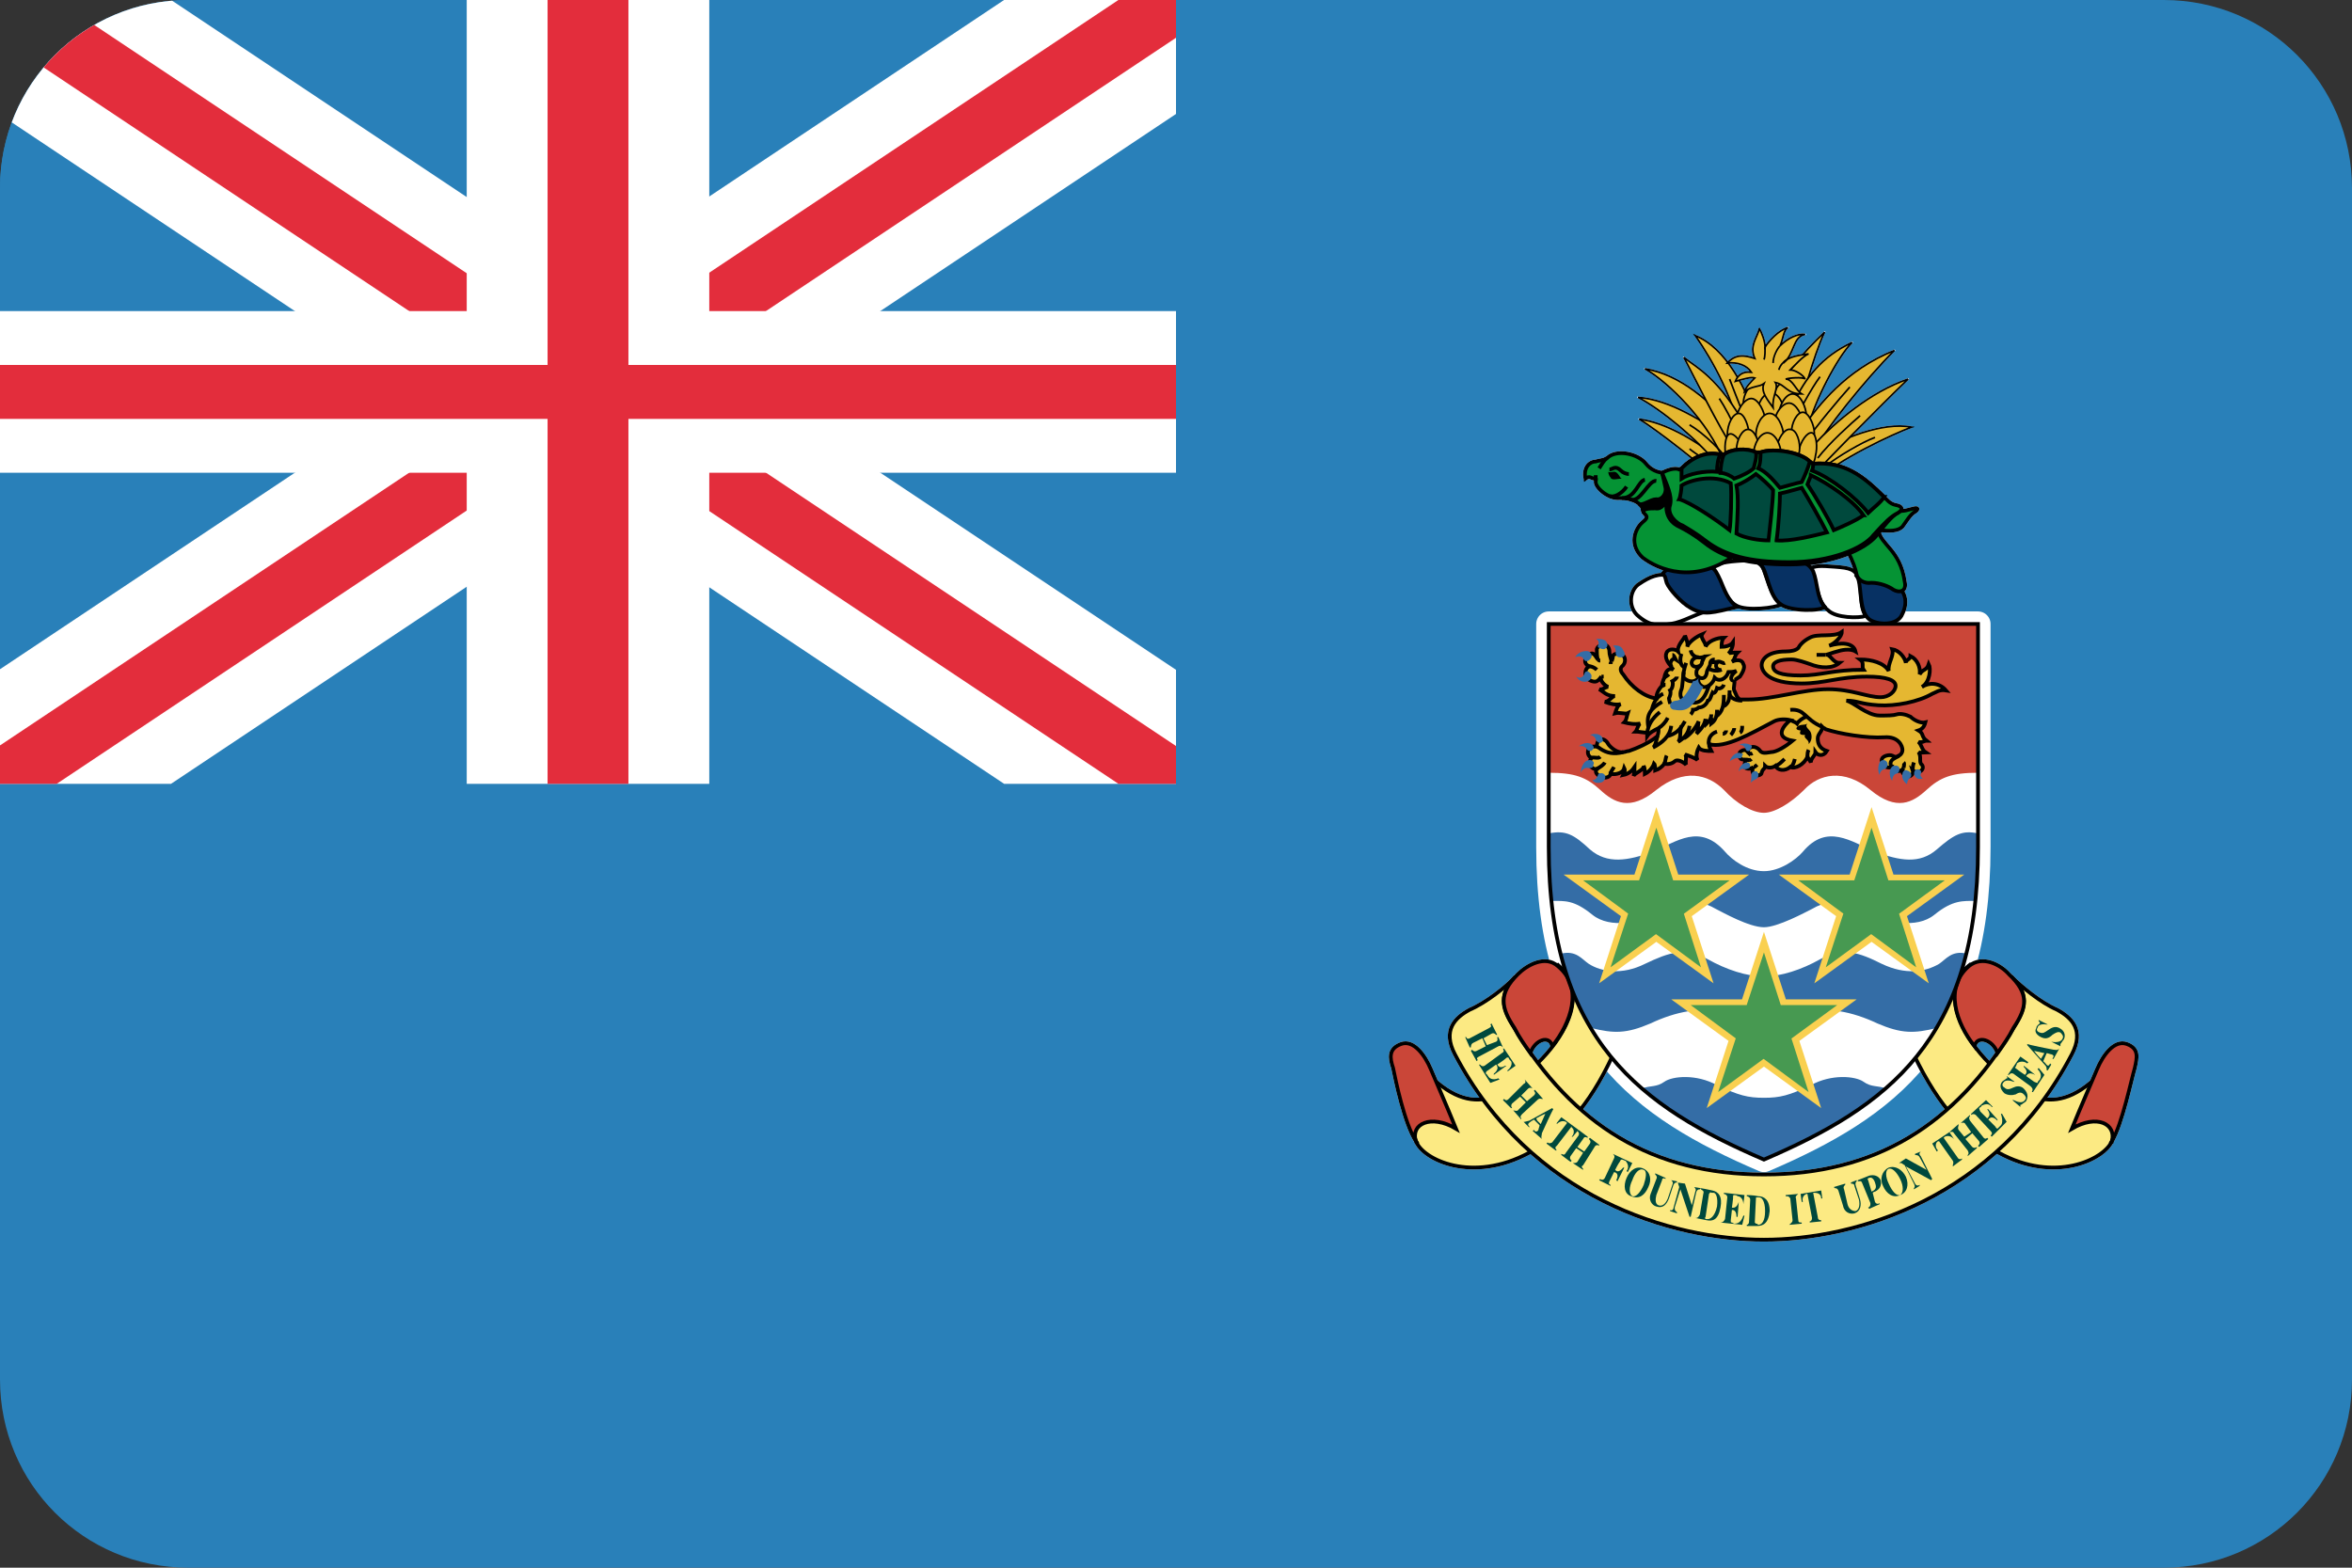 <?xml version="1.0" ?><svg height="600" id="svg2" version="1.1" width="900" xmlns="http://www.w3.org/2000/svg" xmlns:cc="http://creativecommons.org/ns#" xmlns:dc="http://purl.org/dc/elements/1.1/" xmlns:inkscape="http://www.inkscape.org/namespaces/inkscape" xmlns:rdf="http://www.w3.org/1999/02/22-rdf-syntax-ns#" xmlns:sodipodi="http://sodipodi.sourceforge.net/DTD/sodipodi-0.dtd" xmlns:svg="http://www.w3.org/2000/svg" xmlns:xlink="http://www.w3.org/1999/xlink"><rect width="100%" height="100%" fill="#333333" stroke="none"/><defs id="defs4"><linearGradient id="linearGradient3902"><stop id="stop3904" offset="0" style="stop-color:#2c3c51;stop-opacity:1;"/><stop id="stop3906" offset="1" style="stop-color:#2c3c51;stop-opacity:0;"/></linearGradient><polygon id="pt" points="0.162,0 -0.162,0 0,-0.5 " style="fill:#ffffff" transform="scale(0.062,0.062)"/><g id="star"><use height="650" id="use8" transform="matrix(-0.809,-0.588,0.588,-0.809,0,0)" width="1235" x="0" xlink:href="#pt" y="0"/><use height="650" id="use10" transform="matrix(0.309,-0.951,0.951,0.309,0,0)" width="1235" x="0" xlink:href="#pt" y="0"/><use height="650" id="use12" width="1235" x="0" xlink:href="#pt" y="0"/><use height="650" id="use14" transform="matrix(0.309,0.951,-0.951,0.309,0,0)" width="1235" x="0" xlink:href="#pt" y="0"/><use height="650" id="use16" transform="matrix(-0.809,0.588,-0.588,-0.809,0,0)" width="1235" x="0" xlink:href="#pt" y="0"/></g><g id="s5"><use height="650" id="use19" width="1235" x="-0.252" xlink:href="#star" y="0"/><use height="650" id="use21" width="1235" x="-0.126" xlink:href="#star" y="0"/><use height="650" id="use23" width="1235" x="0" xlink:href="#star" y="0"/><use height="650" id="use25" width="1235" x="0.126" xlink:href="#star" y="0"/><use height="650" id="use27" width="1235" x="0.252" xlink:href="#star" y="0"/></g><g id="s6"><use height="650" id="use30" width="1235" x="-0.063" xlink:href="#s5" y="0"/><use height="650" id="use32" width="1235" x="0.315" xlink:href="#star" y="0"/></g><g id="x4"><use height="650" id="use35" width="1235" x="0" xlink:href="#s6" y="0"/><use height="650" id="use37" width="1235" x="0" xlink:href="#s5" y="0.054"/><use height="650" id="use39" width="1235" x="0" xlink:href="#s6" y="0.108"/><use height="650" id="use41" width="1235" x="0" xlink:href="#s5" y="0.162"/></g><g id="u"><use height="650" id="use44" width="1235" x="0" xlink:href="#x4" y="-0.216"/><use height="650" id="use46" width="1235" x="0" xlink:href="#x4" y="0"/><use height="650" id="use48" width="1235" x="0" xlink:href="#s6" y="0.216"/></g><rect height="50" id="stripe" style="fill:#b22234" width="1235" x="0" y="0"/><linearGradient gradientUnits="userSpaceOnUse" id="linearGradient3908" x1="-0.344" x2="0.344" xlink:href="#linearGradient3902" y1="-0.003" y2="-0.003"/><use height="100%" id="rats" transform="matrix(0.809,0.588,-0.588,0.809,0,0)" width="100%" x="0" xlink:href="#star-6" y="0"/><path d="m 0,-50.081 29.437,90.597 -77.067,-55.992 95.259,0 -77.067,55.993 z" id="star-6" style="fill:#ffce00"/><clipPath id="c"><path d="m 0,0 0,150 700,0 0,150 -100,0 z m 0,300 0,100 300,0 0,-400 300,0 z" id="path7"/></clipPath><polygon id="Star5" points="5.29,7.281 0,4 -5.29,7.281 -3.804,1.236 -8.56,-2.781 -2.351,-3.236 0,-9 0,-9 2.351,-3.236 8.56,-2.781 3.804,1.236 "/><polygon id="Star7" points="8.774,2.003 3.127,2.494 3.905,8.109 0,4 -3.905,8.109 -3.127,2.494 -8.774,2.003 -3.9,-0.89 -7.036,-5.611 -1.736,-3.604 0,-9 0,-9 1.736,-3.604 7.036,-5.611 3.9,-0.89 "/><g id="Pentagram"><g id="Arm" transform="translate(0,-0.325)"><path d="M 0,0 0,0.5 1,0 Z" id="path14"/><path d="M 0,0 0,-0.5 1,0 Z" id="path16" transform="matrix(0.809,-0.588,0.588,0.809,0.191,0.588)"/></g><use height="100%" id="use18" transform="scale(-1,1)" width="100%" x="0" xlink:href="#Arm" y="0"/><use height="100%" id="use20" transform="matrix(0.309,0.951,-0.951,0.309,0,0)" width="100%" x="0" xlink:href="#Arm" y="0"/><use height="100%" id="use22" transform="matrix(0.309,-0.951,0.951,0.309,0,0)" width="100%" x="0" xlink:href="#Arm" y="0"/><use height="100%" id="use24" transform="matrix(-0.309,0.951,0.951,0.309,0,0)" width="100%" x="0" xlink:href="#Arm" y="0"/></g><clipPath id="Diagonals"><path d="M 0,0 300,150 0,150 Z M 300,0 600,0 300,150 Z m 0,150 300,0 0,150 z m 0,0 0,150 -300,0 z" id="path10"/></clipPath><clipPath id="Canton"><path d="m 0,0 600,0 0,300 -600,0 z" id="path7-1"/></clipPath><linearGradient id="grad1" x1="826.45" x2="786.124" xlink:href="#gradbase" y1="419.932" y2="396.11"/><linearGradient gradientUnits="userSpaceOnUse" id="gradbase"><stop id="stop7" offset="0" stop-color="#a43907" stop-opacity="0.996"/><stop id="stop9" offset="1" stop-color="#fff"/></linearGradient><linearGradient id="grad2" x1="851.569" x2="763.033" xlink:href="#gradbase" y1="436.067" y2="419.673"/><linearGradient gradientUnits="userSpaceOnUse" id="linearGradient3597"><stop id="stop3599" offset="0" stop-color="#a43907" stop-opacity="0.996"/><stop id="stop3601" offset="1" stop-color="#fff"/></linearGradient><linearGradient id="grad3" x1="1016.15" x2="974.919" xlink:href="#gradbase" y1="398.539" y2="400.941"/><linearGradient gradientUnits="userSpaceOnUse" id="linearGradient3604"><stop id="stop3606" offset="0" stop-color="#a43907" stop-opacity="0.996"/><stop id="stop3608" offset="1" stop-color="#fff"/></linearGradient><linearGradient id="grad4" x1="1033.335" x2="945.904" xlink:href="#gradbase" y1="421.219" y2="428.645"/><linearGradient gradientUnits="userSpaceOnUse" id="linearGradient3611"><stop id="stop3613" offset="0" stop-color="#a43907" stop-opacity="0.996"/><stop id="stop3615" offset="1" stop-color="#fff"/></linearGradient><linearGradient id="grad5" x1="1023.357" x2="776.646" xlink:href="#gradbase" y1="445.132" y2="445.132"/><linearGradient gradientUnits="userSpaceOnUse" id="linearGradient3618"><stop id="stop3620" offset="0" stop-color="#a43907" stop-opacity="0.996"/><stop id="stop3622" offset="1" stop-color="#fff"/></linearGradient><linearGradient id="grad6" x1="783.43" x2="1144.088" xlink:href="#gradbase" y1="462.503" y2="465.421"/><linearGradient gradientUnits="userSpaceOnUse" id="linearGradient3625"><stop id="stop3627" offset="0" stop-color="#a43907" stop-opacity="0.996"/><stop id="stop3629" offset="1" stop-color="#fff"/></linearGradient><linearGradient id="grad7" x1="1032.128" x2="1002.941" xlink:href="#gradbase" y1="442.287" y2="444.033"/><linearGradient gradientUnits="userSpaceOnUse" id="linearGradient3632"><stop id="stop3634" offset="0" stop-color="#a43907" stop-opacity="0.996"/><stop id="stop3636" offset="1" stop-color="#fff"/></linearGradient><linearGradient id="grad8" x1="775.747" x2="803.908" xlink:href="#gradbase" y1="471.718" y2="476.185"/><linearGradient gradientUnits="userSpaceOnUse" id="linearGradient3639"><stop id="stop3641" offset="0" stop-color="#a43907" stop-opacity="0.996"/><stop id="stop3643" offset="1" stop-color="#fff"/></linearGradient><linearGradient id="grad9" x1="803.177" x2="755.308" xlink:href="#gradbase" y1="466.888" y2="440.32"/><linearGradient gradientUnits="userSpaceOnUse" id="linearGradient3646"><stop id="stop3648" offset="0" stop-color="#a43907" stop-opacity="0.996"/><stop id="stop3650" offset="1" stop-color="#fff"/></linearGradient><linearGradient id="linearGradient3652" x1="826.45" x2="786.124" xlink:href="#gradbase" y1="419.932" y2="396.11"/><linearGradient gradientUnits="userSpaceOnUse" id="linearGradient3654"><stop id="stop3656" offset="0" stop-color="#a43907" stop-opacity="0.996"/><stop id="stop3658" offset="1" stop-color="#fff"/></linearGradient><linearGradient id="linearGradient3660" x1="851.569" x2="763.033" xlink:href="#gradbase" y1="436.067" y2="419.673"/><linearGradient gradientUnits="userSpaceOnUse" id="linearGradient3662"><stop id="stop3664" offset="0" stop-color="#a43907" stop-opacity="0.996"/><stop id="stop3666" offset="1" stop-color="#fff"/></linearGradient><linearGradient id="linearGradient3668" x1="1016.15" x2="974.919" xlink:href="#gradbase" y1="398.539" y2="400.941"/><linearGradient gradientUnits="userSpaceOnUse" id="linearGradient3670"><stop id="stop3672" offset="0" stop-color="#a43907" stop-opacity="0.996"/><stop id="stop3674" offset="1" stop-color="#fff"/></linearGradient><linearGradient id="linearGradient3676" x1="1033.335" x2="945.904" xlink:href="#gradbase" y1="421.219" y2="428.645"/><linearGradient gradientUnits="userSpaceOnUse" id="linearGradient3678"><stop id="stop3680" offset="0" stop-color="#a43907" stop-opacity="0.996"/><stop id="stop3682" offset="1" stop-color="#fff"/></linearGradient><linearGradient id="linearGradient3684" x1="1023.357" x2="776.646" xlink:href="#gradbase" y1="445.132" y2="445.132"/><linearGradient gradientUnits="userSpaceOnUse" id="linearGradient3686"><stop id="stop3688" offset="0" stop-color="#a43907" stop-opacity="0.996"/><stop id="stop3690" offset="1" stop-color="#fff"/></linearGradient><linearGradient id="linearGradient3692" x1="783.43" x2="1144.088" xlink:href="#gradbase" y1="462.503" y2="465.421"/><linearGradient gradientUnits="userSpaceOnUse" id="linearGradient3694"><stop id="stop3696" offset="0" stop-color="#a43907" stop-opacity="0.996"/><stop id="stop3698" offset="1" stop-color="#fff"/></linearGradient><linearGradient id="linearGradient3700" x1="1032.128" x2="1002.941" xlink:href="#gradbase" y1="442.287" y2="444.033"/><linearGradient gradientUnits="userSpaceOnUse" id="linearGradient3702"><stop id="stop3704" offset="0" stop-color="#a43907" stop-opacity="0.996"/><stop id="stop3706" offset="1" stop-color="#fff"/></linearGradient><linearGradient id="linearGradient3708" x1="775.747" x2="803.908" xlink:href="#gradbase" y1="471.718" y2="476.185"/><linearGradient gradientUnits="userSpaceOnUse" id="linearGradient3710"><stop id="stop3712" offset="0" stop-color="#a43907" stop-opacity="0.996"/><stop id="stop3714" offset="1" stop-color="#fff"/></linearGradient><linearGradient id="linearGradient3716" x1="803.177" x2="755.308" xlink:href="#gradbase" y1="466.888" y2="440.32"/><linearGradient gradientUnits="userSpaceOnUse" id="linearGradient3718"><stop id="stop3720" offset="0" stop-color="#a43907" stop-opacity="0.996"/><stop id="stop3722" offset="1" stop-color="#fff"/></linearGradient><clipPath clipPathUnits="userSpaceOnUse" id="clipPath5778"><rect height="480" id="rect5780" style="fill:#2980b9;fill-opacity:1;stroke:none" width="480" x="930.011" y="-79.228"/></clipPath><clipPath clipPathUnits="userSpaceOnUse" id="clipPath3673"><path d="m 72,1.5e-5 756,0 c 39.888,0 72,32.112 72,72 l 0,456 c 0,39.888 -32.112,72 -72,72 l -756,0 c -39.888,0 -72,-32.112 -72,-72 L 0,72 C 0,32.112 32.112,1.5e-5 72,1.5e-5 Z" id="path3675" style="fill:#3b3c3d;fill-opacity:1;stroke:none"/></clipPath></defs><g clip-path="url(#clipPath3673)" id="g4468"><g id="g5881" transform="matrix(1.875,0,0,1.25,1842.34,159.49)"><rect height="480" id="rect4257" style="fill:#2980b9;fill-opacity:1;stroke:none" width="480" x="-982.581" y="-127.592"/><g clip-path="url(#clipPath5778)" id="g5764" transform="matrix(0.5,0,0,0.5,-1447.587,-87.978)"><rect height="480" id="rect5713" style="fill:#2980b9;fill-opacity:1;stroke:none" width="480" x="930.011" y="-79.228"/><rect height="720" id="rect5715" style="fill:#ffffff;fill-opacity:1;stroke:none" transform="matrix(0.707,-0.707,0.707,0.707,0,0)" width="99" x="664.139" y="581.006"/><rect height="720" id="rect5748" style="fill:#ffffff;fill-opacity:1;stroke:none" transform="matrix(0.707,0.707,-0.707,0.707,0,0)" width="99" x="891.506" y="-1073.639"/><rect height="720" id="rect5717" style="fill:#e32d3c;fill-opacity:1;stroke:none" transform="matrix(0.707,-0.707,0.707,0.707,0,0)" width="33" x="697.139" y="581.006"/><rect height="720" id="rect5750" style="fill:#e32d3c;fill-opacity:1;stroke:none" transform="matrix(0.707,0.707,-0.707,0.707,0,0)" width="33" x="924.506" y="-1073.639"/><rect height="480" id="rect5725" style="fill:#ffffff;fill-opacity:1;stroke:none" transform="matrix(0,1,-1,0,0,0)" width="99" x="111.272" y="-1410.011"/><g id="g5739" transform="matrix(0,1,-1,0,1330.783,-1009.239)"><rect height="480" id="rect5735" style="fill:#ffffff;fill-opacity:1;stroke:none" transform="matrix(0,1,-1,0,0,0)" width="99" x="111.272" y="-1410.011"/><rect height="480" id="rect5737" style="fill:#e32d3c;fill-opacity:1;stroke:none" transform="matrix(0,1,-1,0,0,0)" width="33" x="144.272" y="-1410.011"/></g><rect height="480" id="rect5727" style="fill:#e32d3c;fill-opacity:1;stroke:none" transform="matrix(0,1,-1,0,0,0)" width="33" x="144.272" y="-1410.011"/></g></g><g id="g19" style="stroke:#000000;stroke-width:1.573" transform="matrix(0.914,0,0,0.914,-147.716,25.897)"><g id="border" style="stroke:#ffffff;stroke-width:10.505;stroke-linejoin:round"><use height="1052.362" id="use22-5" style="stroke-width:10.505" width="744.094" x="0" xlink:href="#shield" y="0"/><use height="1052.362" id="use24-6" style="stroke-width:10.505" width="744.094" x="0" xlink:href="#motto1" y="0"/><use height="1052.362" id="use26" style="stroke-width:10.505" width="744.094" x="0" xlink:href="#motto2" y="0"/><use height="1052.362" id="use28" style="stroke-width:10.505" width="744.094" x="0" xlink:href="#rope" y="0"/><use height="1052.362" id="use30-6" style="stroke-width:10.505" width="744.094" x="0" xlink:href="#turtle" y="0"/><use height="1052.362" id="use32-4" style="stroke-width:10.505" width="744.094" x="0" xlink:href="#pineapple1" y="0"/><use height="1052.362" id="use34" style="stroke-width:10.505" width="744.094" x="0" xlink:href="#pineapple2" y="0"/></g><g id="motto" style="stroke-width:1.573"><g id="motto1" style="fill:#fcea83;stroke-width:1.573"><path d="m 754.417,449.563 c 2.875,7.668 23.483,17.732 47.444,4.792 16.294,-9.105 26.837,-22.045 36.901,-45.048 2.875,-5.751 4.313,-12.939 -2.396,-17.253 -5.272,-3.834 -13.898,-8.147 -17.732,-11.981 -1.917,-1.917 -3.834,-3.355 -5.272,-4.792 0.958,0.958 1.917,1.917 2.875,3.355 9.585,11.502 -0.479,28.275 -11.022,38.339 -7.668,7.189 -21.566,24.92 -41.693,8.147 -4.313,-3.834 -14.377,11.981 -9.106,24.441 z" id="path38" style="stroke-width:1.573"/><path d="m 1045.79,449.563 c -3.355,7.668 -23.962,17.732 -47.444,4.792 -16.294,-9.105 -26.837,-22.045 -37.38,-45.048 -2.396,-5.751 -3.834,-12.939 2.875,-17.253 5.272,-3.834 13.898,-8.147 17.732,-11.981 1.917,-1.917 3.355,-3.355 5.272,-4.792 -0.958,0.958 -1.917,1.917 -2.875,3.355 -9.585,11.502 0.479,28.275 10.543,38.339 7.668,7.189 22.045,24.92 42.173,8.147 4.313,-3.834 13.898,11.981 9.105,24.441 z" id="path40" style="stroke-width:1.573"/><path d="m 900.105,490.778 c 38.339,0 97.285,-17.253 128.914,-77.636 5.272,-10.064 0,-15.335 -6.23,-18.69 -6.709,-2.875 -14.856,-9.585 -19.169,-13.898 7.668,7.668 6.23,12.939 0.959,21.566 -24.441,40.735 -57.987,61.342 -104.473,61.342 -46.486,0 -80.032,-20.607 -104.473,-61.342 -5.272,-8.626 -6.709,-13.898 0.479,-21.566 -3.834,4.313 -12.46,11.022 -19.169,13.898 -6.23,3.355 -11.502,8.626 -6.23,18.69 31.63,60.384 91.055,77.636 129.394,77.636 z" id="path42" style="stroke-width:1.573"/></g><g id="motto2" style="fill:#db161c;stroke-width:1.573"><path d="m 811.446,409.787 c -0.958,-4.792 -7.189,-2.875 -9.105,2.875 -2.396,-3.355 -4.792,-6.709 -6.709,-10.543 -5.751,-8.626 -6.709,-14.377 1.438,-22.524 3.834,-3.834 11.502,-8.147 16.773,-3.355 11.022,9.105 5.272,23.962 -2.396,33.547 z" id="path45" style="fill:#ca4638;fill-opacity:1;stroke-width:1.573"/><path d="m 988.284,409.787 c 0.958,-4.792 7.668,-2.875 9.585,2.875 2.396,-3.355 4.792,-6.709 6.709,-10.543 5.751,-8.626 6.709,-14.377 -1.917,-22.524 -3.355,-3.834 -11.022,-8.147 -16.773,-3.355 -10.543,9.105 -5.272,23.962 2.396,33.547 z" id="path47" style="fill:#ca4638;fill-opacity:1;stroke-width:1.573"/><path d="m 754.417,449.563 c -4.792,-7.189 -8.626,-25.879 -9.585,-30.671 -1.438,-4.313 -1.917,-8.147 3.355,-10.064 5.272,-1.917 10.064,4.792 12.46,10.543 2.396,5.751 6.23,14.377 10.543,24.92 -10.543,-6.23 -19.169,-1.917 -16.773,5.272 z" id="path49" style="fill:#ca4638;fill-opacity:1;stroke-width:1.573"/><path d="m 1045.79,449.563 c 4.313,-7.189 8.147,-25.879 9.585,-30.671 0.959,-4.313 1.917,-8.147 -3.355,-10.064 -5.271,-1.917 -10.064,4.792 -12.46,10.543 -2.396,5.751 -6.23,14.377 -10.543,24.92 10.543,-6.23 18.69,-1.917 16.773,5.272 z" id="path51" style="fill:#ca4638;fill-opacity:1;stroke-width:1.573"/></g><g id="g53" style="fill:#00493d;stroke:none"><path d="m 782.213,406.432 -3.834,1.917 c -0.958,0.479 -0.958,1.438 -0.958,1.917 l -0.479,0 -1.917,-4.313 0.479,0 c 0,0.479 0.479,0.958 1.438,0.479 l 8.147,-4.313 c 0.958,-0.479 0.958,-0.958 0.479,-1.438 l 0.479,-0.479 2.396,4.792 -0.479,0 c -0.479,-0.479 -0.958,-0.958 -1.917,-0.479 l -3.355,1.917 1.438,2.875 3.834,-1.438 c 0.958,-0.479 0.479,-1.438 0.479,-1.917 l 0.479,0 1.917,4.313 c -0.479,-0.479 -0.958,-0.958 -1.917,-0.479 l -8.147,4.313 c -0.958,0.479 -0.958,0.958 -0.479,1.438 l -0.479,0.479 -2.396,-4.313 0.479,-0.479 c 0.479,0.479 0.958,0.958 1.917,0.479 l 3.834,-1.917 -1.438,-3.355 z" id="path55"/><path d="m 790.36,412.662 c 0.958,-0.479 0.958,-0.958 0.479,-1.917 l 0.479,0 4.792,7.189 -3.355,2.396 0,-0.479 c 1.917,-1.438 1.917,-3.355 1.438,-3.834 -0.479,-0.479 -0.958,-0.958 -0.958,-1.438 -0.479,0 -0.479,-0.479 -1.438,0.479 -0.479,0.479 -3.355,2.396 -3.355,2.396 0.479,0.479 0.958,1.917 3.355,0.479 l 0.479,0 -5.272,3.834 0,-0.479 c 2.396,-1.917 1.438,-3.355 0.958,-3.834 l -3.355,2.396 c -0.958,0.479 -0.958,0.958 -0.958,1.438 0.479,0 0.479,0.479 0.958,0.958 0.479,0.958 1.917,1.917 4.313,0.958 l 0.479,0.479 -3.834,1.438 -4.792,-7.668 0.479,0 c 0.479,0.479 0.958,0.958 1.917,0.479 L 790.36,412.662 Z" id="path57"/><path d="m 798.027,430.873 -3.355,2.875 c -0.479,0.479 -0.479,1.438 0,1.917 l -0.479,0 -3.355,-3.355 0.479,-0.479 c 0.479,0.479 0.958,0.958 1.917,0 l 6.23,-6.23 c 0.958,-0.479 0.958,-0.958 0.479,-1.917 l 3.355,3.834 c -0.479,-0.479 -1.438,-0.479 -1.917,0 l -2.875,2.875 2.396,2.396 2.875,-2.396 c 0.958,-0.958 0.479,-1.438 0,-1.917 l 0.479,-0.479 3.355,3.834 -0.479,0 c -0.479,0 -0.958,-0.479 -1.917,0.479 l -6.23,5.751 c -0.958,0.958 -0.958,1.438 -0.479,1.917 l 0,0.479 -3.355,-3.834 c 0.479,0 1.438,0.479 1.917,0 l 3.355,-3.355 -2.396,-2.396 z" id="path59"/><path d="m 805.216,440.937 1.438,1.438 c 1.917,-4.313 1.917,-4.313 1.917,-4.313 0,0 -1.438,0.479 -3.834,1.917 l 0.479,0.958 -0.479,0.479 -0.958,-0.958 c -0.479,0.479 -0.958,0.479 -1.438,0.958 -1.438,0.958 -0.958,1.438 -0.479,1.917 l 0,0.479 -2.396,-2.396 0.479,0 1.917,-0.479 c 9.585,-5.272 9.585,-5.272 9.585,-5.272 l 0.479,0.479 c 0,0 -0.479,0.479 -4.792,10.064 0,0.958 -0.479,1.438 0,2.396 l -3.834,-3.355 0.479,-0.479 c 0.479,0.958 1.438,0.958 1.917,0 0,-0.479 0.479,-1.438 0.479,-1.917 l -1.438,-1.438 0.479,-0.479 z" id="path61"/><path d="m 809.05,450.522 0.479,-0.479 c 0.479,0.479 0.958,0.479 1.917,0 l 6.23,-8.147 -0.479,-0.479 c -0.958,-0.479 -2.396,-0.479 -3.834,0.958 l 0,-0.479 1.917,-2.396 7.189,5.272 -2.396,2.875 -0.479,0 c 1.438,-1.438 0.958,-3.355 0,-3.834 l 0,-0.479 -6.23,8.147 c -0.958,0.479 -0.479,1.438 0,1.917 l -0.479,0 L 809.05,450.522 Z" id="path63"/><path d="m 821.51,452.439 -2.396,3.355 c -0.479,0.958 0,1.438 0.479,1.917 l -0.479,0.479 -3.834,-2.875 0,-0.479 c 0.958,0.479 1.438,0.479 1.917,-0.479 l 5.272,-7.189 c 0.479,-0.958 0,-1.438 -0.479,-1.917 l 0.479,-0.479 3.834,2.875 0,0.479 c -0.958,-0.479 -1.438,-0.479 -1.917,0.479 l -2.396,3.355 2.875,1.917 2.396,-3.355 c 0.479,-0.958 0,-1.438 -0.479,-1.917 l 0.479,-0.479 3.834,2.875 0,0.479 c -0.479,-0.479 -1.438,-0.479 -1.917,0.479 l -4.792,7.668 c -0.958,0.479 -0.479,0.958 0,1.438 l 0,0.479 -4.313,-2.875 0.479,0 c 0.479,0 0.958,0 1.438,-0.479 l 2.396,-3.834 L 821.51,452.439 Z" id="path65"/><path d="m 831.095,465.857 0.479,-0.479 c 0.479,0.479 1.438,0.479 1.917,-0.479 l 3.834,-8.147 c 0.479,-0.958 0,-1.438 -0.479,-1.917 l 8.147,3.834 -1.917,3.834 -0.479,-0.479 c 1.438,-1.917 0,-3.834 -0.479,-4.313 -0.479,0 -0.958,-0.479 -1.438,-0.479 -0.479,0 -0.479,0 -0.958,0.958 -0.479,0.479 -1.917,3.355 -1.917,3.355 0.479,0.479 1.438,1.438 3.355,-0.958 l 0.479,0 -2.875,5.751 -0.479,-0.479 c 1.438,-2.875 -0.479,-3.355 -0.958,-3.355 l -1.917,3.834 c -0.479,0.958 0,1.438 0.479,1.438 l 0,0.479 -4.792,-2.396 z" id="path67"/><path d="m 844.992,472.567 c -1.438,-0.958 -1.438,-3.834 0,-6.709 0.958,-2.875 2.875,-5.272 4.792,-4.313 1.438,0.479 0.958,3.355 0,6.23 -1.438,3.355 -3.355,5.272 -4.792,4.792 l -0.479,0 c 3.355,1.438 5.751,-0.479 7.189,-3.834 1.438,-2.875 0.958,-6.23 -1.917,-7.668 -2.875,-1.438 -5.751,0.479 -7.189,3.834 -1.438,3.355 -0.958,6.709 1.917,7.668 l 0.479,0 z" id="path69"/><path d="m 859.849,473.525 1.917,-5.751 c 0.479,-0.958 0,-1.438 -0.479,-1.917 l 2.396,0.479 0,0.479 c -0.479,0 -0.958,0 -1.438,0.958 l -1.917,5.751 c -0.958,2.396 -2.396,4.313 -5.272,3.355 -1.917,-0.479 -3.355,-2.875 -2.396,-5.272 l 2.396,-6.23 c 0.479,-0.958 0,-1.438 -0.479,-1.917 l 0,-0.479 4.313,1.917 0,0.479 c -0.479,-0.479 -1.438,-0.479 -1.438,0.479 l -2.396,6.23 c -0.479,1.917 -0.479,3.834 0.958,4.313 1.438,0.479 2.875,-0.479 3.834,-2.875 z" id="path71"/><path d="m 864.162,467.295 c 0,-0.479 0,-0.479 -0.479,-0.479 l 3.355,0.479 2.875,9.105 1.438,-5.751 c 0.479,-0.958 0,-1.438 -0.479,-1.917 l 2.875,0.479 -0.479,0.479 c -0.479,0 -0.958,0 -1.438,0.958 l -2.396,10.543 -0.479,0 -3.834,-11.502 -2.396,7.668 c 0,1.438 0.479,1.438 0.958,1.917 l 0,0.479 -2.875,-0.958 0,-0.479 c 0.479,0.479 1.438,0 1.438,-0.958 l 2.396,-8.626 -0.479,-1.438 z" id="path73"/><path d="m 880.456,476.88 c -0.958,4.313 -2.875,5.272 -3.834,5.272 l -0.958,0 c 0,0 -0.479,-0.479 0,-0.958 l 1.438,-9.585 c 0.479,-0.479 0.479,-0.958 0.958,-0.479 l 0.958,0 c 0.958,0 1.917,1.917 1.438,5.751 l 1.438,0.479 c 0.958,-4.792 -0.958,-6.709 -3.355,-7.189 -1.917,-0.479 -4.792,-0.958 -4.792,-0.958 l 0,0.479 c 0.479,0.479 1.438,0.479 0.958,1.917 l -1.438,8.626 c -0.479,0.958 -0.958,1.438 -1.438,1.438 l -0.479,0 4.792,0.958 c 2.396,0.479 4.792,0 5.751,-5.272 L 880.456,476.88 Z" id="path75"/><path d="m 884.769,473.046 c 0,-0.958 -0.958,-1.438 -1.438,-1.438 l 0,-0.479 8.626,0.958 -0.479,3.834 c 0,-2.396 -1.438,-3.355 -2.396,-3.355 -0.479,-0.479 -0.958,-0.479 -1.438,-0.479 -0.479,0 -0.479,0 -0.479,1.438 0,0.479 -0.479,3.834 -0.479,3.834 0.479,0 1.917,0.479 2.875,-2.396 l -0.479,6.23 -0.479,0 c 0,-2.875 -1.438,-2.875 -1.917,-2.875 l -0.479,4.313 c 0,0.958 0,0.958 0.479,0.958 l 0.958,0.479 c 1.438,0 2.875,-0.479 3.834,-3.355 l 0.479,0 -0.958,3.834 -9.105,-0.958 c 0.958,0 1.438,-0.479 1.917,-1.438 L 884.769,473.046 Z" id="path77"/><path d="m 900.584,478.797 c 0,4.313 -1.438,5.751 -2.875,5.751 -0.479,-0.479 -0.479,-0.479 -0.958,-0.479 l -0.479,-0.479 0.479,-10.064 c 0,-0.479 0,-0.479 0.479,-0.479 l 0.958,0 c 0.958,0 2.396,1.438 2.396,5.751 l 1.917,0 c 0,-4.792 -2.396,-6.23 -4.792,-6.23 -1.917,-0.479 -4.792,-0.479 -4.792,-0.479 l 0,0.479 c 0.479,0 1.438,0.479 1.438,1.438 l -0.479,9.105 c 0,0.958 -0.479,1.438 -0.958,1.438 l 0,0.479 4.313,0 c 2.396,0 4.792,-0.958 5.272,-6.23 l -1.917,0 z" id="path79"/><path d="m 914.482,482.631 c 0,0.958 0.479,0.958 1.438,0.958 l 0,0.479 -5.272,0.479 c 0.479,-0.479 1.438,-0.958 1.438,-1.917 l -0.958,-9.105 c -0.479,-0.958 -0.958,-0.958 -1.917,-0.958 l 0,-0.479 5.272,-0.479 c -0.479,0.479 -1.438,0.958 -0.958,1.917 l 0.958,9.105 z" id="path81"/><path d="m 919.274,483.589 0,-0.479 c 0.479,0 0.958,-0.479 0.958,-1.438 l -1.917,-10.064 -0.479,0 c -0.958,0.479 -1.917,1.438 -1.438,3.355 l -0.479,0 -0.479,-3.355 8.626,-1.438 0.479,3.355 -0.479,0 c 0,-1.917 -1.438,-2.396 -2.875,-2.396 l -0.479,0 1.917,10.064 c 0,0.958 0.479,1.438 1.438,1.438 l 0,0.479 -4.792,0.479 z" id="path83"/><path d="m 939.881,474.004 -1.917,-5.751 c 0,-0.958 -0.958,-0.958 -1.438,-0.958 l 0,-0.479 2.396,-0.958 0,0.479 c -0.479,0.479 -0.479,0.479 -0.479,1.438 l 1.917,6.23 c 0.479,1.917 0.479,4.792 -2.396,5.751 -1.917,0.479 -4.313,-0.479 -4.792,-3.355 l -1.917,-6.23 c -0.479,-0.958 -0.958,-0.958 -1.438,-0.958 l -0.479,-0.479 4.792,-1.438 0,0.479 c -0.479,0.479 -0.958,0.958 -0.479,1.917 l 1.438,6.23 c 0.479,1.917 1.917,2.875 3.355,2.875 1.438,-0.479 1.917,-2.396 1.438,-4.792 z" id="path85"/><path d="m 945.153,470.65 c 2.396,-0.958 1.917,-2.396 1.438,-3.834 -0.479,-1.438 -1.438,-2.396 -2.396,-1.917 -0.479,0 -0.958,0.479 -0.479,0.958 l 1.438,4.792 0.479,0.479 0.958,3.834 c 0.479,0.958 1.438,0.958 1.917,0.479 l 0,0.479 -4.313,1.917 -0.479,-0.479 c 0.958,-0.479 0.958,-0.958 0.958,-1.917 l -3.355,-8.147 c -0.479,-1.438 -0.958,-0.958 -1.917,-0.958 l 0,-0.479 4.792,-1.917 c 1.917,-0.479 3.834,0 4.792,1.917 0.479,2.396 -0.479,3.834 -2.396,4.792 -0.479,0 -0.958,0.479 -0.958,0.479 L 945.153,470.65 Z" id="path87"/><path d="m 957.134,472.087 c -1.438,0.479 -3.355,-1.438 -4.792,-4.792 -1.438,-2.875 -1.438,-5.751 0,-6.23 1.438,-0.479 3.355,1.438 4.792,4.313 1.438,2.875 1.438,5.751 0,6.709 2.875,-0.958 3.834,-4.313 2.396,-7.668 -1.438,-2.875 -4.313,-4.792 -7.189,-3.834 -2.875,1.438 -3.834,4.792 -2.396,7.668 1.438,3.355 4.313,5.272 7.189,3.834 z" id="path89"/><path d="m 957.613,458.669 -0.479,0 -0.479,0 2.875,-1.917 8.626,4.792 -2.875,-5.272 c -0.479,-0.958 -1.438,-0.958 -1.917,-0.958 l 0,-0.479 2.396,-0.958 c -0.479,0.479 -0.958,0.958 0,1.917 l 4.792,9.585 -0.479,0.479 -10.543,-5.751 3.834,7.189 c 0.479,0.958 1.438,0.958 1.917,0.479 l 0,0.479 -2.396,1.438 0,-0.479 c 0.479,-0.479 0.479,-0.958 0,-1.917 l -3.834,-7.668 -1.438,-0.958 z" id="path91"/><path d="m 979.178,460.107 0,-0.479 c 0,-0.479 0.479,-0.958 0,-1.917 l -5.751,-8.147 -0.479,0 c -0.958,0.479 -1.438,2.396 0,3.834 l -0.479,0.479 -1.917,-3.355 7.189,-4.792 1.917,2.875 c -1.438,-1.438 -2.875,-1.438 -3.834,-0.958 l -0.479,0.479 5.751,8.147 c 0.479,0.958 1.438,0.958 1.917,0.479 l 0,0.479 -3.834,2.875 z" id="path93"/><path d="m 984.45,448.605 2.875,3.355 c 0.479,0.479 1.438,0.479 1.917,0 l 0,0.479 -3.834,3.355 0,-0.479 c 0.479,-0.479 0.479,-0.958 0,-1.917 l -5.751,-7.189 c -0.479,-0.958 -0.958,-0.479 -1.917,-0.479 l 3.834,-3.355 0,0.479 c 0,0.479 -0.479,0.958 0,1.917 l 2.396,2.875 2.875,-1.917 -2.396,-3.355 c -0.479,-0.958 -1.438,-0.479 -1.917,-0.479 l 3.834,-3.355 0,0.479 c -0.479,0.479 -0.479,0.958 0,1.917 l 5.751,7.189 c 0.479,0.479 0.958,0.479 1.438,0 l 0.479,0.479 -3.834,3.355 -0.479,-0.479 c 0.479,-0.479 0.958,-0.958 0.479,-1.917 l -2.875,-3.355 -2.875,2.396 z" id="path95"/><path d="m 988.763,438.541 c -0.479,-0.479 -1.438,-0.479 -1.917,0 l 0,-0.479 6.23,-5.751 2.875,2.875 -0.479,0 c -1.438,-1.917 -3.355,-0.958 -4.313,-0.479 0,0.479 -0.479,0.479 -0.958,0.958 0,0 0,0.479 0.479,1.438 0.479,0.479 2.875,2.875 2.875,2.875 0.479,-0.479 1.917,-1.438 0,-3.834 l 0.479,0 3.834,4.313 0,0.479 c -2.396,-2.396 -3.355,-0.958 -3.834,-0.479 l 2.875,2.875 c 0.479,0.958 0.958,0.958 0.958,0.958 0.479,-0.479 0.958,-0.958 1.438,-1.438 0.479,-0.479 0.958,-1.917 0,-4.792 l 0.479,0 1.917,3.355 -6.23,6.23 -0.479,-0.479 c 0.479,-0.479 0.958,-0.958 0,-1.917 L 988.763,438.541 Z" id="path97"/><path d="m 1000.26,425.122 c -0.479,0.479 -0.479,1.438 0.479,1.917 0.958,0.958 1.917,0.958 3.834,0 0.959,-0.479 2.876,-0.958 4.313,0.479 2.396,2.396 1.438,4.313 0.958,5.272 -0.479,0.479 -1.438,0.958 -1.917,1.438 -0.479,0 -0.479,0 -0.479,0.479 l 0,0.479 -3.355,-2.875 0.479,0 c 1.917,0.958 3.834,1.438 4.792,0 0.959,-0.958 0,-1.917 -0.479,-2.396 -0.959,-0.958 -1.917,-0.958 -3.355,0 -1.438,0.479 -3.355,0.479 -4.792,-0.479 -1.917,-1.917 -1.917,-3.355 -0.959,-4.792 0.479,-0.479 1.438,-0.958 1.917,-1.438 0.479,0 0.479,0 0,-0.958 l 3.355,2.396 -0.479,0 c -2.396,-0.958 -3.834,-0.479 -4.313,0.479 z" id="path99"/><path d="m 1004.58,421.288 c -0.958,-0.479 -1.438,0 -1.917,0.479 l -0.479,0 5.272,-7.668 3.355,2.396 -0.479,0.479 c -1.917,-1.438 -3.834,-0.479 -4.313,0 0,0.479 -0.479,0.958 -0.479,1.438 -0.479,0 -0.479,0.479 0.479,0.958 0.479,0.479 3.355,2.396 3.355,2.396 0.479,-0.479 1.438,-1.438 -0.479,-3.355 l 0,-0.479 4.792,3.834 c -2.875,-1.438 -3.355,0 -3.834,0.479 l 3.355,2.396 c 0.958,0.479 1.438,0.479 1.438,0.479 0,-0.479 0.479,-0.958 0.959,-1.438 0.479,-0.958 0.958,-2.396 -0.959,-4.313 l 0.479,-0.479 2.396,2.875 -4.792,7.189 -0.479,0 c 0.479,-0.958 0.479,-1.438 -0.479,-2.396 L 1004.58,421.288 Z" id="path101"/><path d="m 1017.52,412.662 -1.438,2.396 c -1.917,-1.917 -2.875,-3.355 -2.875,-3.355 l 4.313,0.958 0.959,0 c 0.479,0 1.438,0.479 1.917,0.479 1.438,0.479 0.959,0.958 0.479,1.917 l 0.479,0 2.396,-4.313 c -0.959,0.958 -1.438,0.479 -2.396,0.479 -10.064,-1.917 -11.022,-2.396 -11.022,-2.396 l 0,0.479 7.668,8.626 c 0.479,0.479 0.479,1.438 0.479,1.917 l 0.479,0 1.438,-2.396 -0.479,-0.479 c -0.479,0.958 -0.959,1.438 -1.917,0 -0.479,-0.479 -0.958,-0.958 -0.958,-0.958 l 1.438,-3.355 -0.959,0 z" id="path103"/><path d="m 1014.64,402.119 c -0.479,0.479 -0.479,1.438 0.959,1.917 1.438,0.479 1.917,0 3.355,-0.958 1.438,-0.958 2.875,-1.917 4.792,-0.958 2.875,1.438 2.396,3.834 1.917,4.792 -0.479,0.479 -0.959,1.438 -1.438,1.917 l 0,0.479 0,0.479 -3.834,-1.917 c 2.396,0.479 4.313,0 4.792,-1.438 0.479,-0.958 -0.479,-1.917 -0.959,-2.396 -0.959,-0.479 -1.917,0 -3.355,0.958 -1.438,1.438 -2.875,1.917 -4.792,0.958 -1.917,-0.958 -2.875,-2.396 -1.917,-3.834 0,-0.958 0.959,-1.438 1.438,-1.917 0,-0.479 0,-0.479 -0.479,-0.958 l 0,-0.479 3.834,1.917 -0.479,0 c -2.396,-0.479 -3.834,0.479 -3.834,1.438 z" id="path105"/></g></g><g id="crest" style="stroke-width:1.573"><g id="rope" style="fill:#073163;stroke-width:1.573"><path d="m 863.203,232.47 c -6.23,1.438 -10.543,1.917 -16.294,-3.355 -3.834,-3.834 -2.875,-10.543 0.958,-12.939 4.313,-2.875 8.147,-4.792 13.419,-3.355 5.272,1.438 19.169,14.377 15.815,14.856 -3.355,0 -8.626,3.355 -13.898,4.792 z" id="path109" style="fill:#ffffff;stroke-width:1.573"/><path d="m 878.06,209.466 c 1.917,-1.438 4.313,-2.396 10.543,-2.875 5.751,-0.479 10.064,-0.479 11.502,3.834 1.917,5.272 3.355,11.502 7.189,14.377 -2.396,1.438 -14.377,2.875 -18.69,0.479 -5.751,-2.875 -7.189,-13.898 -10.543,-15.815 z" id="path111" style="fill:#ffffff;stroke-width:1.573"/><path d="m 919.274,209.946 c 1.917,-1.438 4.313,-1.438 10.543,-0.958 6.23,0.479 8.626,0.958 10.064,5.272 1.438,4.792 0,11.022 2.875,15.335 -2.875,0.958 -12.46,0.958 -15.815,-2.396 -5.272,-3.834 -4.792,-14.856 -7.668,-17.253 z" id="path113" style="fill:#ffffff;stroke-width:1.573"/><path d="m 948.028,212.821 c -4.313,-0.958 -7.189,-1.438 -9.105,0 2.396,2.875 0.479,14.377 5.272,18.211 3.355,2.396 11.981,2.875 13.898,-2.396 2.396,-4.792 2.396,-11.981 -10.064,-15.815 z" id="path115" style="stroke-width:1.573"/><path d="m 898.667,208.029 c 1.438,-1.438 4.313,-1.917 10.064,-1.917 6.23,0 10.064,0.958 11.981,4.792 1.917,4.792 1.438,11.022 4.792,14.856 -1.438,1.917 -14.377,1.917 -18.211,-0.958 -5.272,-3.355 -5.751,-14.377 -8.626,-16.773 z" id="path117" style="stroke-width:1.573"/><path d="m 857.932,212.342 c 0,-2.396 3.355,-2.875 11.981,-3.355 8.626,-0.958 9.105,-0.479 11.981,5.751 1.438,3.355 3.355,9.105 7.189,11.022 -10.543,2.396 -13.898,3.834 -19.649,0.479 -4.313,-2.396 -9.105,-8.147 -10.064,-10.543 -0.479,-1.438 -0.479,-2.875 -1.438,-3.355 z" id="path119" style="stroke-width:1.573"/></g><g id="g121" style="fill:#f9d050;stroke-width:0.708"><g id="pineapple1" style="stroke-width:0.708"><path d="m 880.935,163.46 c -10.064,-7.668 -22.045,-14.856 -33.067,-16.294 7.189,4.313 27.316,20.128 32.588,25.399" id="path124" style="fill:#e5b731;fill-opacity:1;stroke-width:0.708"/><path d="m 886.686,156.271 c -11.981,-8.147 -25.879,-17.253 -39.297,-18.211 10.064,5.272 24.92,17.732 33.067,27.796" id="path126" style="fill:#e5b731;fill-opacity:1;stroke-width:0.708"/><path d="m 902.021,142.853 c 6.709,-14.856 13.898,-23.003 23.483,-32.109 -4.792,10.064 -10.064,30.671 -12.46,38.818" id="path128" style="fill:#e5b731;fill-opacity:1;stroke-width:0.708"/><path d="m 912.565,140.457 c 4.792,-10.543 11.981,-19.649 24.441,-25.399 -6.23,6.23 -15.815,24.92 -18.211,34.984" id="path130" style="fill:#e5b731;fill-opacity:1;stroke-width:0.708"/><path d="m 916.878,150.041 c 5.751,-8.147 17.253,-23.483 37.86,-31.63 -11.981,11.981 -29.713,34.026 -34.026,42.652" id="path132" style="fill:#e5b731;fill-opacity:1;stroke-width:0.708"/><path d="m 923.587,160.584 c 8.626,-4.792 25.879,-12.46 38.339,-10.064 -7.668,2.875 -30.671,13.419 -40.735,23.003" id="path134" style="fill:#e5b731;fill-opacity:1;stroke-width:0.708"/><path d="m 921.67,157.23 c 8.147,-8.626 23.003,-21.566 38.818,-26.837 -11.502,11.022 -35.943,35.943 -39.297,39.776" id="path136" style="fill:#e5b731;fill-opacity:1;stroke-width:0.708"/><path d="m 898.667,151.958 c -5.751,-17.732 -14.377,-34.505 -27.316,-39.776 7.189,10.543 16.294,25.879 21.086,48.882" id="path138" style="fill:#e5b731;fill-opacity:1;stroke-width:0.708"/><path d="m 887.644,151.479 c -9.585,-11.502 -22.524,-23.003 -37.38,-25.399 10.064,5.751 26.837,22.524 33.067,38.818" id="path140" style="fill:#e5b731;fill-opacity:1;stroke-width:0.708"/><path d="m 892.916,151 c -11.981,-21.566 -21.086,-25.399 -26.358,-29.713 4.313,8.147 14.856,29.713 21.086,38.818" id="path142" style="fill:#e5b731;fill-opacity:1;stroke-width:0.708"/><path d="m 868.954,149.562 c 5.751,3.355 14.377,11.502 17.253,16.773" id="path144" style="fill:none;stroke-width:0.708"/><path d="m 868.954,159.626 c 2.875,2.396 8.147,5.272 12.939,9.585" id="path146" style="stroke-width:0.708"/><path d="m 925.983,166.814 c 4.792,-3.834 15.335,-10.064 20.607,-11.981" id="path148" style="stroke-width:0.708"/><path d="m 922.629,163.46 c 4.792,-6.23 14.377,-14.856 17.732,-17.732" id="path150" style="stroke-width:0.708"/><path d="m 936.047,133.747 c -4.313,4.792 -14.377,16.773 -18.211,22.524" id="path152" style="stroke-width:0.708"/><path d="m 923.587,129.434 c -3.355,4.313 -10.064,16.773 -11.981,21.086" id="path154" style="stroke-width:0.708"/><path d="m 885.727,130.393 c 2.875,7.668 8.147,20.607 10.064,25.879" id="path156" style="stroke-width:0.708"/><path d="m 881.414,138.54 c 1.917,2.875 5.751,9.585 7.189,14.377" id="path158" style="fill:#e5b731;fill-opacity:1;stroke-width:0.708"/></g><g id="pineapple2" style="stroke-width:0.708"><path d="m 897.708,136.143 c 0,-4.313 2.875,-9.105 5.751,-9.105 3.355,0 5.751,5.751 5.751,9.105 0,3.834 -2.875,7.189 -5.751,7.189 -2.875,0 -5.751,-2.875 -5.751,-7.189 z" id="path161" style="stroke-width:0.708"/><path d="m 891.478,139.977 c 0.479,-4.792 3.834,-8.626 6.709,-8.147 2.875,0.479 4.313,6.23 3.834,9.585 -0.479,3.834 -3.834,6.709 -6.23,6.23 -2.396,0 -4.792,-3.355 -4.313,-7.668 z" id="path163" style="fill:#e5b731;fill-opacity:1;stroke-width:0.708"/><path d="m 904.418,141.415 c -0.958,-4.313 0.958,-9.105 3.834,-9.585 2.875,-0.479 5.751,4.313 6.23,8.147 0.958,3.834 -1.438,7.668 -3.834,7.668 -2.396,0.479 -5.751,-1.917 -6.23,-6.23 z" id="path165" style="fill:#e5b731;fill-opacity:1;stroke-width:0.708"/><path d="m 897.229,145.249 c 0,-4.792 2.875,-9.105 5.751,-9.105 3.355,0 5.751,5.272 5.751,9.105 0,3.834 -2.875,7.189 -5.751,7.189 -2.875,0 -5.751,-2.875 -5.751,-7.189 z" id="path167" style="fill:#e5b731;fill-opacity:1;stroke-width:0.708;stroke-miterlimit:4;stroke-dasharray:none"/><path d="m 888.603,147.645 c 0,-4.313 3.355,-9.105 6.23,-9.105 2.875,0 5.751,5.751 5.751,9.105 0,3.834 -3.355,7.189 -5.751,7.189 -2.875,0 -6.23,-2.875 -6.23,-7.189 z" id="path169" style="fill:#e5b731;fill-opacity:1;stroke-width:0.708"/><path d="m 906.335,145.728 c 0,-4.313 2.875,-9.105 5.751,-9.105 3.355,0 5.751,5.751 5.751,9.105 0,3.834 -2.875,7.189 -5.751,7.189 -2.875,0 -5.751,-2.875 -5.751,-7.189 z" id="path171" style="fill:#e5b731;fill-opacity:1;stroke-width:0.708;stroke-miterlimit:4;stroke-dasharray:none"/><path d="m 904.418,149.562 c 0,-4.792 3.355,-9.105 6.23,-9.105 2.875,0 5.751,5.272 5.751,9.105 0,3.834 -2.875,7.189 -5.751,7.189 -2.875,0 -6.23,-2.875 -6.23,-7.189 z" id="path173" style="fill:#e5b731;fill-opacity:1;stroke-width:0.708"/><path d="m 896.75,153.875 c 0,-4.792 2.875,-9.105 5.751,-9.105 3.355,0 5.751,5.751 5.751,9.105 0,3.834 -2.875,7.189 -5.751,7.189 -2.875,0 -5.751,-2.875 -5.751,-7.189 z" id="path175" style="fill:#e5b731;fill-opacity:1;stroke-width:0.708"/><path d="m 884.769,153.875 c 0,-4.792 2.396,-9.105 4.792,-9.105 2.396,0 4.313,5.751 4.313,9.105 0,3.834 -2.396,7.189 -4.313,7.189 -2.396,0 -4.792,-2.875 -4.792,-7.189 z" id="path177" style="fill:#e5b731;fill-opacity:1;stroke-width:0.708"/><path d="m 911.606,152.917 c 0,-4.313 2.396,-8.626 4.792,-8.626 2.396,0 4.792,5.272 4.792,8.626 0,4.313 -2.875,7.189 -4.792,7.189 -2.396,0 -4.792,-2.875 -4.792,-7.189 z" id="path179" style="fill:#e5b731;fill-opacity:1;stroke-width:0.708"/><path d="m 914.482,161.064 c 0.958,-4.792 3.834,-8.626 5.751,-8.147 1.917,0.479 2.396,6.23 1.438,9.585 -0.479,4.313 -3.355,6.709 -5.272,6.23 -1.917,-0.479 -2.875,-3.834 -1.917,-7.668 z" id="path181" style="fill:#e5b731;fill-opacity:1;stroke-width:0.708"/><path d="m 905.376,159.626 c 0.479,-4.313 3.355,-8.626 5.751,-8.147 2.875,0 4.313,5.751 3.834,9.105 -0.479,4.313 -2.875,7.189 -5.272,6.709 -2.396,0 -4.792,-3.355 -4.313,-7.668 z" id="path183" style="fill:#e5b731;fill-opacity:1;stroke-width:0.708"/><path d="m 891.958,161.064 c -1.438,-4.792 -4.313,-8.147 -6.23,-7.668 -1.917,0.479 -2.396,6.23 -1.438,9.585 0.958,3.834 3.834,6.23 5.751,5.751 1.438,-0.479 2.875,-3.834 1.917,-7.668 z" id="path185" style="fill:#e5b731;fill-opacity:1;stroke-width:0.708"/><path d="m 888.603,160.105 c 0,-4.313 2.396,-8.626 4.792,-8.626 2.875,0 4.792,5.272 4.792,8.626 0,4.313 -2.396,7.189 -4.792,7.189 -1.917,0 -4.792,-2.875 -4.792,-7.189 z" id="path187" style="fill:#e5b731;fill-opacity:1;stroke-width:0.708"/><path d="m 895.791,162.022 c 0,-4.792 2.875,-9.105 5.751,-9.105 3.355,0 5.751,5.272 5.751,9.105 0,3.834 -2.875,7.189 -5.751,7.189 -2.875,0 -5.751,-2.875 -5.751,-7.189 z" id="path189" style="fill:#e5b731;fill-opacity:1;stroke-width:0.708"/><path d="m 898.188,109.306 c -0.958,3.834 -4.313,7.189 -1.917,12.46 -4.313,-1.438 -8.147,-1.917 -11.502,1.917 4.313,-0.479 8.147,0.958 10.064,3.834 -3.834,-0.479 -5.751,1.438 -6.709,3.834 3.355,-0.958 6.709,-1.917 8.147,-1.438 -1.438,1.438 -3.834,3.834 -4.313,5.751 2.875,-2.396 6.23,-1.917 8.147,-3.355 -1.438,3.355 1.438,6.709 3.834,10.064 -0.479,-4.792 2.396,-8.147 0.958,-10.543 4.313,0.958 4.792,4.792 11.022,4.792 -2.396,-1.438 -3.834,-6.23 -6.709,-6.23 1.438,-0.479 7.189,-0.958 8.147,0 -0.958,-1.917 -4.313,-3.834 -6.23,-3.834 1.917,-1.917 5.272,-5.751 7.668,-6.709 -3.355,0.479 -8.626,0.958 -10.543,3.834 4.792,-3.834 3.834,-11.022 9.105,-11.981 -2.875,-0.479 -7.189,1.438 -10.543,4.792 1.438,-2.875 1.438,-6.709 3.355,-7.668 -3.834,0.958 -8.147,5.751 -9.585,8.147 0,-2.396 -1.438,-6.23 -2.396,-7.668 z" id="path191" style="fill:#e5b731;fill-opacity:1;stroke-width:0.708"/><path d="m 900.584,116.974 c 0,1.438 0,4.313 -0.479,5.272" id="path193" style="stroke-width:0.708"/><path d="m 906.814,116.495 c -0.958,0.958 -2.875,4.313 -2.875,7.189" id="path195" style="stroke-width:0.708"/><path d="m 909.689,122.246 c -1.438,0.958 -2.875,2.396 -3.355,4.313" id="path197" style="fill:none;stroke-width:0.708"/></g></g><g id="turtle" style="fill:#059334;stroke-width:1.573"><path d="m 858.89,169.69 c -3.355,0 -6.23,-1.438 -8.147,-3.834 -3.355,-4.313 -12.46,-6.23 -16.294,-2.396 -1.438,0.958 -3.355,0.958 -4.792,1.438 -2.396,0 -5.272,2.396 -4.313,7.189 1.917,-1.438 2.396,0 3.834,0 0.958,-0.479 0.479,0.479 0.479,1.438 0,2.396 5.272,7.189 10.064,6.709 5.272,0 7.668,1.917 8.626,2.875 1.438,1.438 0.479,0.958 1.438,3.355 1.438,1.438 1.917,1.917 -0.479,3.834 -3.355,2.875 -5.751,9.585 0,14.856 6.23,4.792 22.045,11.981 39.776,-1.917 17.253,-13.419 44.09,-5.751 46.007,-0.958 2.396,4.792 3.355,7.668 3.834,10.064 0.479,1.917 2.875,3.834 6.23,3.355 3.355,0 7.189,1.438 9.105,2.875 2.396,1.438 5.751,0.958 4.792,-3.355 -1.917,-13.419 -10.064,-15.335 -11.022,-21.566 4.792,0.479 8.147,0.479 10.064,-1.438 1.438,-1.917 3.355,-5.272 5.272,-6.23 1.438,-0.958 1.438,-1.917 -0.479,-1.438 -2.396,0.479 -3.834,1.438 -8.147,0.958 -22.045,-2.396 -83.866,-19.169 -95.847,-15.815 z" id="path200" style="stroke-width:1.573"/><path d="m 956.654,185.984 c -2.396,1.438 -4.792,3.834 -9.105,9.585 -4.792,6.23 -19.169,12.46 -36.901,12.46 -17.253,0 -27.796,-2.875 -35.463,-9.105 -4.313,-3.355 -7.668,-5.272 -10.543,-6.709 -5.272,-2.396 -6.23,-7.668 -4.792,-11.981 -1.438,2.396 -2.396,4.792 -5.272,4.313 -1.917,0 -5.751,0 -4.792,1.917 -0.479,-0.958 -0.479,-2.396 -0.958,-2.875 -0.479,-0.479 -0.958,-0.958 -0.958,-0.958 1.438,0.958 4.792,-1.917 7.189,-1.917 1.917,0.479 4.313,-1.917 3.834,-4.792 -0.479,-2.396 -0.958,-4.313 -1.438,-6.23 3.834,-1.917 54.154,7.189 64.218,8.147 10.064,0.479 38.818,4.792 34.984,8.147 z" id="path202" style="fill:#000000;stroke-width:1.573"/><path d="m 865.6,167.773 c 4.792,-4.792 10.543,-7.189 16.294,-5.751 l 1.438,0 c 2.875,-2.396 9.585,-2.875 13.419,-0.958 l 1.917,0 c 5.751,-1.917 16.773,0 20.607,3.834 l 1.438,0.958 c 12.939,-0.958 20.607,4.792 29.713,13.898 0.958,0.958 2.396,2.875 4.792,3.355 2.875,0.479 3.355,1.917 0.958,3.355 -2.875,1.438 -5.272,3.834 -10.064,9.105 -4.313,5.751 -18.211,11.502 -35.463,11.502 -16.773,0 -26.837,-2.875 -34.505,-8.626 -4.313,-3.355 -7.668,-5.272 -10.064,-6.709 -2.875,-0.958 -6.709,-4.792 -5.272,-8.626 0.958,-3.834 -1.438,-8.626 -3.355,-13.419 1.438,-0.958 5.272,-2.396 7.189,-1.438 l 0.958,-0.479 z" id="path204" style="stroke-width:1.573"/><g id="g206" style="fill:#00493d;stroke-width:1.573"><path d="m 950.424,179.754 c -9.105,-9.105 -16.773,-14.856 -29.713,-13.898 0,0.479 0,1.917 -0.479,2.875 7.668,2.875 18.69,11.502 23.483,17.732 1.917,-1.917 5.272,-4.313 6.709,-6.709 z" id="path208" style="stroke-width:1.573"/><path d="m 919.274,164.898 c -3.834,-3.834 -14.856,-5.751 -20.607,-3.834 0,1.917 0,4.792 -0.958,6.709 3.355,1.438 6.23,4.792 9.105,8.147 1.917,-0.479 6.709,-1.917 9.105,-2.396 0.958,-1.917 2.875,-6.23 3.355,-8.626 z" id="path210" style="stroke-width:1.573"/><path d="m 896.75,161.064 c -3.834,-1.917 -10.543,-1.438 -13.419,0.958 -0.958,1.917 -1.438,5.751 -1.438,7.668 1.917,0 4.792,1.438 5.751,2.396 2.875,-0.958 6.709,-2.875 8.147,-4.313 0.479,-1.917 1.438,-4.792 0.958,-6.709 z" id="path212" style="stroke-width:1.573"/><path d="m 865.6,167.773 c 4.792,-4.792 10.543,-7.189 16.294,-5.751 -0.958,1.438 -1.438,4.313 -1.438,7.189 -5.272,-0.479 -11.981,0.958 -14.856,2.875 l 0,-4.313 z" id="path214" style="stroke-width:1.573"/><path d="m 941.798,187.422 c -4.313,-6.23 -14.856,-13.419 -22.045,-16.773 0,0.479 -0.958,2.396 -1.438,3.834 2.875,4.313 8.626,13.898 11.022,19.169 2.396,-0.958 9.105,-3.834 12.46,-6.23 z" id="path216" style="stroke-width:1.573"/><path d="m 905.376,197.965 c 0.958,-6.709 1.438,-16.294 1.438,-19.649 2.396,-0.479 7.189,-1.917 9.105,-2.396 2.396,3.834 8.147,13.898 10.543,18.69 -5.751,1.438 -15.335,3.834 -21.086,3.355 z" id="path218" style="stroke-width:1.573"/><path d="m 888.603,174.961 c 2.396,-0.958 5.751,-2.875 8.147,-4.792 1.917,1.438 5.751,4.792 7.189,6.709 0,4.313 -1.438,16.773 -1.917,21.086 -3.834,0 -10.064,-0.958 -13.419,-2.875 0.479,-7.189 0.958,-15.335 0,-20.128 z" id="path220" style="stroke-width:1.573"/><path d="m 864.641,180.712 c 0.479,-0.958 0.958,-4.313 0.958,-5.751 3.834,-2.396 13.419,-4.792 20.607,-0.958 0.479,4.792 0,16.773 -0.479,19.649 -6.23,-4.792 -16.294,-11.502 -21.086,-12.939 z" id="path222" style="stroke-width:1.573"/></g><g id="g224" style="fill:none;stroke-width:1.573"><path d="m 840.679,172.086 c -0.958,0 -1.438,-2.875 -3.355,-2.875 -0.479,0 -1.917,0.479 -2.396,0 0,0.958 0.479,1.917 0.958,2.396 0.479,1.438 2.875,0.479 4.792,0.479 z" id="path226" style="fill:#000000;stroke:none"/><path d="m 840.679,180.233 c 5.751,0 6.709,-7.189 9.585,-7.668" id="path228" style="stroke-width:1.573"/><path d="m 844.034,180.712 c 4.313,1.917 7.668,-8.147 11.022,-7.668" id="path230" style="stroke-width:1.573"/><path d="m 835.408,168.252 c 1.438,0 2.396,-1.917 4.792,0.479 0.958,0.958 2.396,1.438 3.355,1.438" id="path232" style="stroke-width:1.573"/><path d="m 842.596,175.441 c -1.917,2.875 -5.272,4.792 -7.189,3.834" id="path234" style="stroke-width:1.573"/><path d="m 834.449,163.46 c -1.438,0.958 -2.396,2.875 -3.355,4.313" id="path236" style="stroke-width:1.573"/><path d="m 829.657,170.648 0,2.396" id="path238" style="stroke-width:1.573"/></g></g></g><g id="g240" style="stroke:none"><path d="m 989.722,232.949 0,93.451 c 0,80.991 -38.339,108.786 -89.617,130.831 -51.278,-22.045 -90.096,-49.84 -90.096,-130.831 l 0,-93.451 179.713,0 z" id="shield" style="fill:#ffffff"/><path d="m 900.105,312.023 c 4.313,0 11.022,-3.834 16.773,-9.585 6.23,-6.709 16.773,-9.105 27.796,0 11.022,9.105 17.732,5.272 23.483,0 5.751,-5.272 10.543,-7.189 21.566,-7.189 l 0,-62.301 -179.713,0 0,62.301 c 11.022,0 15.815,1.917 21.566,7.189 5.751,5.272 12.46,9.105 23.483,0 11.502,-9.105 21.566,-6.709 28.275,0 5.272,5.751 11.981,9.585 16.773,9.585 z" id="path243" style="fill:#ca4638;fill-opacity:1"/><g id="g245" style="fill:#0b50a0"><path d="m 900.105,359.946 c 5.751,0 17.253,-6.23 20.128,-7.668 10.543,-6.23 18.211,-0.479 24.441,2.396 6.709,2.875 19.169,6.23 26.837,0 7.668,-6.23 11.981,-5.751 17.253,-5.751 0.958,-7.189 0.958,-14.377 0.958,-22.524 l 0,-5.751 c -6.709,-1.438 -10.064,0.479 -17.253,6.709 -7.189,6.23 -15.335,4.792 -25.879,0.958 -10.064,-4.313 -20.128,-11.981 -30.192,0 -2.875,3.355 -9.585,8.147 -16.294,8.147 -7.189,0 -13.419,-4.792 -16.294,-8.147 -10.543,-11.981 -20.128,-4.313 -30.192,0 -10.543,3.834 -19.169,5.272 -26.358,-0.958 -6.709,-6.23 -10.064,-8.147 -17.253,-6.709 l 0,5.751 c 0,8.147 0.479,15.335 1.438,22.524 5.272,0 9.105,-0.479 16.773,5.751 7.668,6.23 20.607,2.875 26.837,0 6.709,-2.875 14.377,-8.626 24.92,-2.396 2.875,1.438 13.898,7.668 20.128,7.668 z" id="path247" style="fill:#346da6;fill-opacity:1"/><path d="m 900.105,380.553 c 7.189,0 15.815,-2.875 23.483,-7.189 9.585,-5.272 16.294,-2.875 25.879,1.917 10.064,4.792 18.211,3.355 23.962,0 2.875,-1.917 5.272,-5.751 11.502,-4.313 -2.875,11.981 -7.189,22.524 -12.46,31.15 -9.585,2.396 -14.856,2.396 -24.92,-1.917 -10.064,-4.792 -22.524,-7.668 -29.233,-3.355 -6.23,3.834 -12.939,5.751 -18.211,5.751 -5.272,0 -11.981,-1.917 -18.211,-5.751 -6.709,-4.313 -19.169,-1.438 -29.233,3.355 -10.064,4.313 -15.335,4.313 -24.92,1.917 -5.272,-8.626 -9.585,-19.169 -12.46,-31.15 6.23,-1.438 8.626,2.396 11.502,4.313 5.272,3.355 13.898,4.792 23.483,0 10.064,-4.792 16.773,-7.189 26.358,-1.917 7.668,4.313 16.294,7.189 23.483,7.189 z" id="path249" style="fill:#346da6;fill-opacity:1"/><path d="m 900.105,457.231 c 19.169,-8.147 36.901,-17.253 51.278,-29.713 -3.834,-1.438 -6.23,-0.479 -9.585,-2.875 -3.355,-2.396 -13.419,-3.355 -22.045,1.438 -9.105,4.313 -12.939,5.272 -19.649,5.272 -6.709,0 -10.543,-0.958 -19.649,-5.272 -8.626,-4.792 -18.69,-3.834 -22.045,-1.438 -3.355,2.396 -5.751,1.438 -9.585,2.875 14.377,12.46 31.63,21.566 51.278,29.713 z" id="path251" style="fill:#346da6;fill-opacity:1"/></g><g id="lion" style="stroke:#000000;stroke-width:1.573"><path d="m 887.644,256.432 c 0.479,0.958 -0.479,3.355 0,4.313 0.958,1.917 0.958,2.875 2.396,3.834 l 3.355,0 c 10.543,0 23.003,-4.313 33.547,-4.313 10.064,0 16.294,3.355 22.045,3.355 3.355,0 6.23,-2.396 6.23,-4.792 0,-2.396 -3.834,-3.834 -11.981,-3.834 -11.502,0 -17.732,2.875 -27.316,2.875 -14.377,0 -16.773,-5.272 -16.773,-7.668 0,-2.396 2.396,-5.751 10.064,-5.751 2.396,0 4.313,-0.479 5.272,-1.438 0.479,-0.958 1.917,-2.875 4.792,-4.313 3.355,-1.917 10.064,0 13.419,-2.396 0,1.917 -2.875,4.792 -5.272,5.751 4.792,-1.438 10.064,-1.438 11.022,2.396 -2.396,-1.438 -6.23,-0.479 -7.668,0 -1.917,0.479 -2.875,0.958 -4.792,1.438 1.917,-0.479 2.875,3.355 5.751,3.355 -2.875,2.396 -7.668,2.396 -12.46,0.479 -1.438,-0.479 -5.272,-1.917 -7.668,-1.917 -4.792,0 -7.668,0.958 -7.668,2.875 0,2.396 2.875,3.834 11.502,3.834 8.626,0 13.419,-2.396 26.358,-2.396 -0.958,-1.438 0.479,-2.875 -1.438,-4.313 4.792,0 10.064,1.438 11.981,4.792 -0.479,-3.355 2.396,-6.23 1.438,-9.105 2.875,0.479 5.272,3.355 5.751,5.751 0,-1.438 1.917,-1.438 1.917,-2.875 2.875,1.438 4.313,4.792 3.834,7.668 1.438,-2.396 2.875,-1.438 3.834,-4.313 0.958,1.917 0.479,7.668 -2.875,9.585 2.875,-1.917 7.189,-1.917 10.064,1.438 -2.875,-0.479 -4.313,0.958 -5.751,1.438 -5.751,3.355 -15.335,5.272 -22.524,4.792 -7.668,-0.479 -8.626,-1.917 -13.419,-1.917 2.875,0.479 8.626,6.23 13.898,6.23 3.355,0 5.751,0 7.189,-0.479 1.438,-0.479 3.834,0 5.751,0.958 1.438,1.438 4.313,2.875 6.23,2.396 -0.479,1.917 -1.438,2.875 -2.875,3.355 2.396,1.438 0.958,2.396 3.355,4.313 -0.958,0 -1.917,0.958 -3.355,0.479 1.438,1.438 1.438,3.355 2.875,4.313 -0.479,0 -1.917,0.479 -2.875,0 1.438,1.917 0,4.313 1.438,5.272 1.438,1.917 -1.438,4.313 -3.834,2.396 0.479,1.438 -0.958,2.875 -2.396,2.396 -1.438,-0.479 -2.396,-1.917 -1.917,-2.396 0,-0.479 0,-0.479 0.479,-0.958 -0.958,1.438 -2.875,1.438 -3.834,0.958 -0.479,-0.479 -0.958,-0.958 -0.958,-1.438 -3.355,0.958 -4.792,-1.917 -4.313,-3.355 0.479,-1.438 3.355,-1.917 4.313,-1.438 0.958,0.479 1.917,0.958 2.875,0 0.958,-0.479 1.438,-1.438 1.438,-2.396 0,-1.438 -1.438,-5.751 -7.668,-5.272 -7.189,0.479 -18.69,-1.438 -24.441,-3.355 -0.479,-0.479 -0.958,-0.479 -1.438,-0.958 0,1.917 -1.917,2.875 -1.917,4.792 0,2.396 0.958,4.313 3.834,5.272 -1.438,2.396 -3.834,1.917 -4.792,0.479 0,1.438 -1.917,2.396 -1.917,4.313 -0.479,-0.958 -0.958,-1.438 -1.438,-2.396 -1.438,3.355 -5.272,5.272 -7.189,4.313 -2.396,1.917 -5.272,1.438 -6.23,-0.479 -1.438,0.958 -3.355,0.958 -4.313,0 0,1.438 -0.958,0.958 -1.438,2.875 0,0.958 -1.917,1.438 -2.875,0.958 -0.958,-0.479 -1.438,-2.396 -0.479,-3.355 -1.438,0.958 -2.875,0.958 -3.834,0 0,-0.958 0,-2.396 0.958,-2.875 l 0.958,0 c -0.958,-0.479 -2.396,0 -3.355,-0.479 -0.958,-0.958 -0.958,-1.917 -0.479,-2.875 0.479,-0.479 1.917,-1.438 2.875,-0.479 l 0.479,0.479 c 0,-0.958 0.479,-1.917 0.958,-1.917 0.958,-0.479 2.396,-0.479 3.834,0.958 0.958,1.438 1.917,1.438 4.792,0.958 2.396,0 6.23,-2.396 9.105,-4.792 -8.147,-1.438 -3.355,-6.709 -0.958,-8.626 -1.917,-0.479 -4.792,-0.479 -6.709,0.479 -10.064,5.272 -20.607,11.502 -27.316,9.585 0,0.958 0.479,1.917 0.958,2.875 -1.438,0 -4.313,0 -5.272,-1.438 -0.479,0.958 -1.438,3.355 -0.479,5.272 -0.958,-0.958 -3.834,-1.917 -5.272,-2.396 0.958,0.958 0,2.875 0.479,4.313 -1.438,-1.438 -3.834,-2.396 -4.792,-1.438 -0.958,0.958 -2.875,1.438 -4.313,0.958 -0.958,1.438 -2.396,2.396 -3.834,2.875 0,-0.958 0,-2.396 -0.479,-2.875 -0.479,1.438 -1.917,3.355 -3.834,4.313 0,-0.958 0,-2.396 -0.479,-3.355 0,1.917 -3.834,2.875 -4.313,4.313 0.479,-1.438 0.479,-2.875 0.479,-3.834 -0.958,1.438 -2.396,2.875 -4.792,3.355 0.479,-0.958 0.958,-1.917 0.479,-2.875 -0.479,1.917 -3.355,2.875 -5.751,2.396 0,0.958 -1.917,2.396 -4.313,0.958 -1.438,-0.479 -2.396,-1.917 -1.438,-2.875 -1.917,0 -3.834,-1.917 -2.875,-3.355 0,-0.479 0.479,-0.958 0.479,-1.438 -1.438,-0.958 -1.917,-2.875 -0.479,-4.313 0.479,-0.479 1.917,-0.479 2.875,-0.479 0,-3.834 3.355,-3.834 4.792,-0.958 0.958,1.438 3.834,3.834 6.23,3.355 0.958,0 1.438,-0.479 2.396,-0.479 2.875,-0.958 8.626,-3.355 11.981,-6.23 0.479,-1.438 0.479,-2.396 0.479,-3.355 -1.917,0.958 -3.834,1.917 -4.792,3.355 l 0,-1.438 c -1.438,0 -3.834,-0.479 -4.792,-0.479 0.479,-0.479 0.958,-2.875 1.917,-3.355 -2.396,0.479 -4.792,0 -6.709,-0.479 0.958,-0.958 0.958,-2.396 1.438,-3.834 -0.958,0.479 -3.355,-0.479 -5.272,0 0.479,-1.438 0.958,-3.355 2.396,-3.834 -1.917,0.479 -4.313,0 -6.709,-0.958 1.917,0 2.875,-2.396 4.313,-2.396 -3.834,0 -4.792,-1.917 -6.709,-2.875 1.438,0.479 2.396,-0.958 3.834,-0.958 -1.438,-0.479 -3.834,-2.875 -2.875,-4.313 -0.479,0.479 -0.958,1.438 -1.917,1.917 -0.958,0.479 -2.875,0 -4.313,-1.438 -0.958,-1.917 -0.479,-4.313 1.438,-4.792 -2.396,-0.479 -2.396,-2.875 -1.438,-3.834 0.479,-0.958 2.396,-2.396 3.355,-0.958 0.479,0.479 0.958,1.438 1.438,1.917 -0.479,-0.958 -0.479,-2.875 -0.479,-4.313 0.479,-1.438 1.438,-1.438 2.875,-1.917 1.438,0 2.396,1.438 2.396,2.875 0,1.438 0.479,2.396 0.958,4.313 0,-0.479 0.479,-1.438 0.479,-1.917 0,-1.917 2.396,-1.438 3.834,-0.958 1.438,0.479 1.917,3.355 0,4.792 -0.958,0.958 -0.479,2.396 0.479,3.355 3.355,5.272 9.105,9.585 13.898,10.064 0,-1.917 0.958,-3.834 2.396,-5.272 0,-0.958 0.479,-2.396 0.958,-3.355 0.479,-2.875 1.917,-4.313 3.834,-3.355 -0.479,-0.479 -0.958,-0.958 -0.958,-1.438 -1.438,-1.438 -2.875,-3.834 -1.917,-5.751 0.958,-1.917 3.834,-1.438 4.792,-0.479 -0.479,-2.875 2.875,-5.272 2.875,-6.709 0.479,1.438 1.438,3.355 0.958,4.792 0.479,-1.917 3.834,-4.313 6.23,-5.272 -0.958,1.438 1.917,3.834 1.438,5.272 0.958,-2.396 4.792,-3.834 7.668,-3.834 -0.958,0.958 -0.958,2.875 -0.958,3.834 1.438,0 3.834,-0.479 4.792,-1.917 0,1.917 -0.958,3.834 -1.917,4.792 0.479,-0.479 2.396,-0.479 3.834,-0.479 -1.438,1.438 -0.958,2.875 -2.396,3.834 1.917,-0.958 4.313,-0.958 4.792,0.958 0.958,1.438 -0.479,3.834 -1.438,5.272 -0.958,0.479 -1.917,1.438 -2.396,1.438 z" id="path254" style="fill:#e5b731;fill-opacity:1;stroke-width:1.573"/><g id="g256" style="fill:none;stroke-width:1.573"><path d="m 857.932,262.182 c -3.355,1.438 -4.313,4.792 -4.792,6.709" id="path258" style="stroke-width:1.573"/><path d="m 857.453,265.537 c -4.792,2.875 -6.709,5.272 -5.751,10.543" id="path260" style="stroke-width:1.573"/><path d="m 859.849,279.914 c 2.875,-0.958 4.792,-1.917 7.189,-6.23" id="path262" style="stroke-width:1.573"/><path d="m 865.6,275.601 c -0.958,1.917 0,5.272 -1.438,6.709 2.396,-1.438 4.313,-3.355 4.792,-6.709" id="path264" style="stroke-width:1.573"/><path d="m 866.558,280.872 c 1.917,-0.958 4.792,-3.834 6.23,-7.189 -0.479,1.438 0,3.834 -0.958,5.272 2.396,-2.396 3.355,-3.834 3.834,-6.23 0,0.479 0.479,1.438 0.479,1.917 0.958,-0.958 1.917,-1.917 1.917,-3.834" id="path266" style="stroke-width:1.573"/><path d="m 878.06,272.246 0,2.396 c 1.917,-1.438 2.396,-3.355 2.396,-5.751" id="path268" style="stroke-width:1.573"/><path d="m 879.977,271.767 c 2.875,-1.917 3.355,-4.792 3.355,-9.105" id="path270" style="stroke-width:1.573"/><path d="m 883.331,267.454 c 1.917,-1.438 2.396,-2.396 2.396,-6.709" id="path272" style="stroke-width:1.573"/><path d="m 879.497,247.805 c -0.958,0 -1.917,0.479 -1.917,1.917 0,0.958 -1.438,2.396 -1.438,3.834 -0.479,1.917 -1.438,2.396 -2.875,1.917 -1.438,-0.958 -1.438,-0.958 -1.438,-2.396 0,-1.917 2.396,-2.396 2.396,-4.313 0.479,-0.958 0.958,-2.396 1.438,-2.396 -2.396,1.438 -5.751,0.479 -6.23,-2.396" id="path274" style="stroke-width:1.573"/><path d="m 883.811,249.243 c -0.958,0.479 -1.917,-0.958 -3.355,-0.479 -0.479,0 -1.917,0.479 -2.396,0" id="path276" style="stroke-width:1.573"/><path d="m 877.101,251.639 c 0.479,0.479 2.875,1.438 5.272,0.479 -1.917,0.479 -3.355,-1.917 -1.438,-3.355" id="path278" style="stroke-width:1.573"/><path d="m 872.788,246.847 c -1.917,0 -3.355,1.438 -2.875,2.875 0.479,1.438 2.396,1.438 3.834,0.479" id="path280" style="stroke-width:1.573"/><path d="m 869.433,270.809 c 0.479,-0.479 0.958,-1.438 0.958,-1.917 0.958,0 1.917,-0.479 2.396,-0.958 1.917,0 3.355,-1.438 3.834,-2.875 0.958,0 1.438,-2.396 1.917,-3.355 0.479,0.479 1.438,0 1.917,-1.917 0.958,0.479 2.396,0 2.875,-1.438" id="path282" style="stroke-width:1.573"/><path d="m 863.683,254.994 c 0,0.479 -0.958,1.438 -1.917,1.917 0.479,0.958 0,3.355 -0.958,3.834 0.479,0.958 0,2.396 -0.479,3.355 0,0.479 0.479,1.917 0.479,2.396" id="path284" style="stroke-width:1.573"/><path d="m 865.6,245.409 c -0.958,2.396 -0.479,5.272 1.438,5.751" id="path286" style="stroke-width:1.573"/><path d="m 866.558,253.077 c -0.479,2.396 -0.479,5.751 -0.958,7.189 -0.479,0.958 -1.438,4.313 2.396,5.272 4.313,0.958 6.709,0.479 9.105,-6.709" id="path288" style="stroke-width:1.573"/><path d="m 884.29,277.518 c 0,0.479 -0.479,1.438 -1.438,1.438" id="path290" style="stroke-width:1.573"/><path d="m 887.644,276.559 c 0,0.958 -0.958,2.396 -1.438,2.875" id="path292" style="stroke-width:1.573"/><path d="m 890.999,275.601 c 0,0.958 0,2.396 -0.958,2.875" id="path294" style="stroke-width:1.573"/><path d="m 861.766,245.888 c 0.479,0 0.958,0.958 1.438,1.917 -1.438,-0.958 -2.875,1.438 -1.917,2.875" id="path296" style="stroke-width:1.573"/><path d="m 860.328,254.035 c -0.479,0.479 -1.438,0.958 -1.917,1.438" id="path298" style="stroke-width:1.573"/><path d="m 858.89,258.348 c -0.479,0 -0.958,0.479 -1.438,0.479" id="path300" style="stroke-width:1.573"/><path d="m 835.887,249.722 c 0,-0.479 0,-0.479 0.479,-0.958" id="path302" style="stroke-width:1.573"/><path d="m 831.574,248.284 c -0.479,0 -0.479,0 -0.958,-0.479" id="path304" style="stroke-width:1.573"/><path d="m 832.053,254.994 0.958,0" id="path306" style="stroke-width:1.573"/><path d="m 830.136,252.118 c -0.958,-0.958 -2.396,-1.438 -2.875,-1.438" id="path308" style="stroke-width:1.573"/><path d="m 856.494,269.85 c -3.355,2.875 -4.792,5.272 -5.272,8.626" id="path310" style="stroke-width:1.573"/><path d="m 859.849,272.246 c -0.958,1.917 -2.396,3.355 -3.834,4.313" id="path312" style="stroke-width:1.573"/><path d="m 841.159,286.623 c -3.834,0.958 -6.709,0.479 -9.585,-1.438 -0.479,-0.479 -0.958,-0.479 -1.438,-0.958" id="path314" style="stroke-width:1.573"/><path d="m 855.536,279.914 c -0.479,1.917 -0.958,4.313 -1.917,4.792 3.834,-1.917 7.189,-4.792 7.668,-9.105" id="path316" style="stroke-width:1.573"/><path d="m 827.74,289.02 c 1.438,-0.479 2.875,0.479 3.834,-0.479" id="path318" style="stroke-width:1.573"/><path d="m 911.127,273.205 c 0.958,0.479 2.396,0.958 2.875,1.438 0.479,-0.958 2.396,-2.396 3.834,-2.875" id="path320" style="stroke-width:1.573"/><path d="m 877.101,283.269 c -0.479,-1.917 0.479,-4.313 3.355,-5.272" id="path322" style="stroke-width:1.573"/><path d="m 858.411,291.416 c 0.479,-0.958 0.479,-2.396 0.958,-3.355" id="path324" style="stroke-width:1.573"/><path d="m 837.325,292.853 c -0.479,0.958 -1.438,1.917 -1.438,2.875" id="path326" style="stroke-width:1.573"/><path d="m 830.136,293.812 c 0,0 0,-0.479 0.479,-0.479 0.958,-0.479 2.396,-1.438 2.875,-2.396" id="path328" style="stroke-width:1.573"/><path d="m 895.312,287.103 c -0.958,0.479 -1.438,0 -1.917,-0.479" id="path330" style="stroke-width:1.573"/><path d="m 894.833,289.499 c 0,0 -0.479,0.479 -0.958,0.479" id="path332" style="stroke-width:1.573"/><path d="m 897.229,291.895 c -0.479,0.479 -0.958,0.958 -1.438,0.958" id="path334" style="stroke-width:1.573"/><path d="m 911.127,292.853 c 0.958,-0.479 1.438,-1.438 1.917,-3.355" id="path336" style="stroke-width:1.573"/><path d="m 904.897,292.374 c 1.438,-0.479 2.396,-1.438 3.834,-2.875" id="path338" style="stroke-width:1.573"/><path d="m 918.315,288.54 c 0,-0.958 0,-1.917 0.479,-2.875" id="path340" style="stroke-width:1.573"/><path d="m 953.779,292.853 c -0.958,-0.958 -0.958,-2.396 0.479,-3.355 0.958,-0.479 1.438,-0.958 2.396,-1.438" id="path342" style="stroke-width:1.573"/><path d="m 924.546,276.08 c -7.668,-3.355 -7.189,-7.668 -13.419,-7.189" id="path344" style="stroke-width:1.573"/><path d="m 958.571,290.936 c 0.479,0.479 0,1.917 0,2.396" id="path346" style="stroke-width:1.573"/><path d="m 962.884,290.936 c -0.479,1.438 -0.479,1.917 -0.479,3.355" id="path348" style="stroke-width:1.573"/><path d="m 925.983,245.888 -3.834,0" id="path350" style="stroke-width:1.573"/><path d="m 885.727,262.182 c 0,0.958 1.438,2.875 5.272,2.875 -0.479,0 -0.958,-0.479 -0.958,-0.479" id="path352" style="stroke-width:1.573"/><path d="m 887.644,256.432 c -0.479,0.479 -0.958,0 -0.958,0 -0.958,-0.958 0.479,-2.875 1.917,-3.834 -1.438,0.479 -2.396,0.479 -3.355,0.479 -0.958,2.875 -3.834,4.313 -5.751,2.396 -0.479,1.917 -2.875,4.313 -4.792,3.834 -1.917,-0.958 -2.396,-2.396 -1.917,-3.834 -2.396,2.875 -5.272,0.958 -6.23,0 -0.479,-0.958 0,-3.355 0.958,-6.23" id="path354" style="stroke-width:1.573"/></g><path d="m 918.315,274.642 c -1.438,0.958 -2.875,0 -4.313,1.438 -0.958,0.958 0.479,1.438 1.438,1.438 -0.479,1.438 -0.479,1.917 1.917,1.917 -0.958,1.438 1.917,1.917 1.438,3.834 1.438,-1.438 1.438,-3.355 0.958,-4.792 -0.479,-1.438 -2.875,-2.396 -1.438,-3.834 z" id="path356" style="fill:#000000;stroke:none"/><g id="g358" style="fill:#073163;stroke:none"><path d="m 874.705,259.307 c -1.917,-0.958 -2.396,-2.396 -1.917,-3.834 -0.479,0.958 -1.438,1.438 -2.396,1.438 -1.917,4.313 -4.313,8.147 -7.189,8.147 -3.355,0.479 -2.875,3.834 -0.479,3.834 5.272,0.958 7.668,-0.958 11.981,-9.585 z" id="path360" style="fill:#346da6;fill-opacity:1"/><path d="m 827.261,247.805 c 1.438,-1.438 0.479,-2.875 -0.479,-3.355 -1.438,-0.479 -4.313,0 -5.751,2.396 1.438,-0.479 2.875,-0.479 3.355,0.479 0.479,0.958 1.438,1.917 2.875,0.479 z" id="path362" style="fill:#346da6;fill-opacity:1"/><path d="m 829.657,239.179 c 3.355,0 4.313,0.479 4.792,1.917 0.479,0.958 -0.479,2.396 -1.438,2.396 -1.438,0 -2.875,-0.958 -2.396,-1.438 0.479,-0.958 0.479,-2.396 -0.958,-2.875 z" id="path364" style="fill:#346da6;fill-opacity:1"/><path d="m 839.242,246.847 c 2.396,0.479 3.355,-0.958 1.917,-2.875 -0.479,-1.438 -1.917,-2.396 -4.313,-1.917 2.396,1.438 0,3.834 2.396,4.792 z" id="path366" style="fill:#346da6;fill-opacity:1"/><path d="m 821.51,254.994 c 1.438,2.396 3.834,2.396 4.792,1.917 1.438,-0.479 1.917,-1.917 1.438,-2.875 -0.958,-1.438 -2.396,-1.917 -2.875,0 -0.958,1.917 -2.396,1.438 -3.355,0.958 z" id="path368" style="fill:#346da6;fill-opacity:1"/><path d="m 828.698,284.227 c -0.958,-1.917 -3.834,-1.917 -6.23,0 0.958,-0.479 2.875,0 3.355,0.958 0.479,0.958 1.438,0.958 1.917,0.958 0.479,-0.479 1.438,-0.958 0.958,-1.917 z" id="path370" style="fill:#346da6;fill-opacity:1"/><path d="m 832.532,281.352 c 0,-2.396 -3.355,-2.875 -5.272,-1.917 0.958,0 2.396,0.958 2.396,1.917 0.479,0.958 1.438,1.438 1.917,1.438 0.958,-0.479 1.438,-0.958 0.958,-1.438 z" id="path372" style="fill:#346da6;fill-opacity:1"/><path d="m 827.74,289.978 c -2.875,-0.479 -4.313,2.875 -4.313,5.272 0.479,-1.438 1.917,-2.396 3.355,-1.917 1.438,0 1.917,-0.479 1.917,-1.438 0.479,-0.958 0,-1.438 -0.958,-1.917 z" id="path374" style="fill:#346da6;fill-opacity:1"/><path d="m 828.219,298.125 c 0.958,0.479 1.917,-0.479 2.396,-1.917 0,-0.958 1.917,-0.958 2.396,-0.479 0.958,0.479 0.958,2.396 -0.479,3.355 -0.958,0.479 -3.355,0.958 -4.313,-0.958 z" id="path376" style="fill:#346da6;fill-opacity:1"/><path d="m 894.833,283.748 c -0.958,-0.479 -3.355,-1.438 -5.272,0 1.438,-0.479 2.396,0.479 2.875,1.438 0,0.958 1.438,1.438 1.917,0.479 0.479,-0.479 0.958,-1.438 0.479,-1.917 z" id="path378" style="fill:#346da6;fill-opacity:1"/><path d="m 890.52,287.103 c -1.917,-0.958 -4.313,1.438 -4.792,3.355 0.479,-0.479 2.396,-1.438 3.355,-1.438 0.958,0.479 1.917,0 1.917,-0.958 0.479,-0.479 0.479,-0.958 -0.479,-0.958 z" id="path380" style="fill:#346da6;fill-opacity:1"/><path d="m 892.916,290.936 c -1.438,0 -3.355,1.917 -3.355,3.834 0.479,-0.958 1.438,-1.438 2.396,-0.958 0.958,0 2.396,-0.479 2.396,-1.438 0,-0.958 -0.479,-1.438 -1.438,-1.438 z" id="path382" style="fill:#346da6;fill-opacity:1"/><path d="m 897.229,294.77 c -0.958,-0.479 -2.396,0 -2.396,1.438 0,1.438 0,2.875 -0.479,3.355 0.958,-0.958 1.917,-1.438 2.875,-1.917 0.479,-0.479 0.958,-1.917 0,-2.875 z" id="path384" style="fill:#346da6;fill-opacity:1"/><path d="m 951.383,290.457 c -0.958,-0.958 -2.396,-0.479 -2.875,0.479 -0.479,0.958 -0.958,3.355 0,5.272 0,-0.958 0.958,-2.396 1.917,-2.396 1.438,-0.479 1.917,-2.396 0.958,-3.355 z" id="path386" style="fill:#346da6;fill-opacity:1"/><path d="m 954.258,292.374 c -1.917,0.958 -1.917,4.313 -0.479,6.23 0,-0.958 0.479,-2.396 1.438,-2.875 1.438,0 1.917,-1.917 1.438,-2.875 -0.958,-0.958 -1.917,-0.479 -2.396,-0.479 z" id="path388" style="fill:#346da6;fill-opacity:1"/><path d="m 960.009,294.291 c -0.958,-0.479 -1.917,0.479 -1.917,1.438 -0.479,1.438 0.479,3.355 1.917,4.313 0,-0.958 0.479,-1.917 0.958,-2.396 1.438,-0.958 0.958,-2.875 -0.958,-3.355 z" id="path390" style="fill:#346da6;fill-opacity:1"/><path d="m 964.322,293.812 c -0.958,0 -1.917,1.438 -0.958,2.875 0.479,0.958 1.438,1.438 3.355,0.958 -0.479,0 -1.438,-1.438 -0.958,-1.917 0.479,-0.958 0,-1.917 -1.438,-1.917 z" id="path392" style="fill:#346da6;fill-opacity:1"/></g></g><g id="star-5"><path d="m 831.095,383.429 23.962,-73.802 23.962,73.802 -62.78,-45.527 77.636,0 z" id="path395" style="fill:#f9d050"/><path d="m 835.887,376.72 49.84,-36.422 -61.342,0 49.361,36.422 -18.69,-58.467 z" id="path397" style="fill:#479951;fill-opacity:1"/></g><use height="1052.362" id="use399" style="fill:#479951;fill-opacity:1" width="744.094" x="90.097" xlink:href="#star-5" y="0"/><use height="1052.362" id="use401" style="fill:#479951;fill-opacity:1" width="744.094" x="45.048" xlink:href="#star-5" y="52.237"/><path d="m 989.722,232.949 0,93.451 c 0,80.991 -38.339,108.786 -89.617,130.831 -51.278,-22.045 -90.096,-49.84 -90.096,-130.831 l 0,-93.451 179.713,0 z" id="path403" style="fill:none;stroke:#000000;stroke-width:1.573"/></g></g></g></svg>